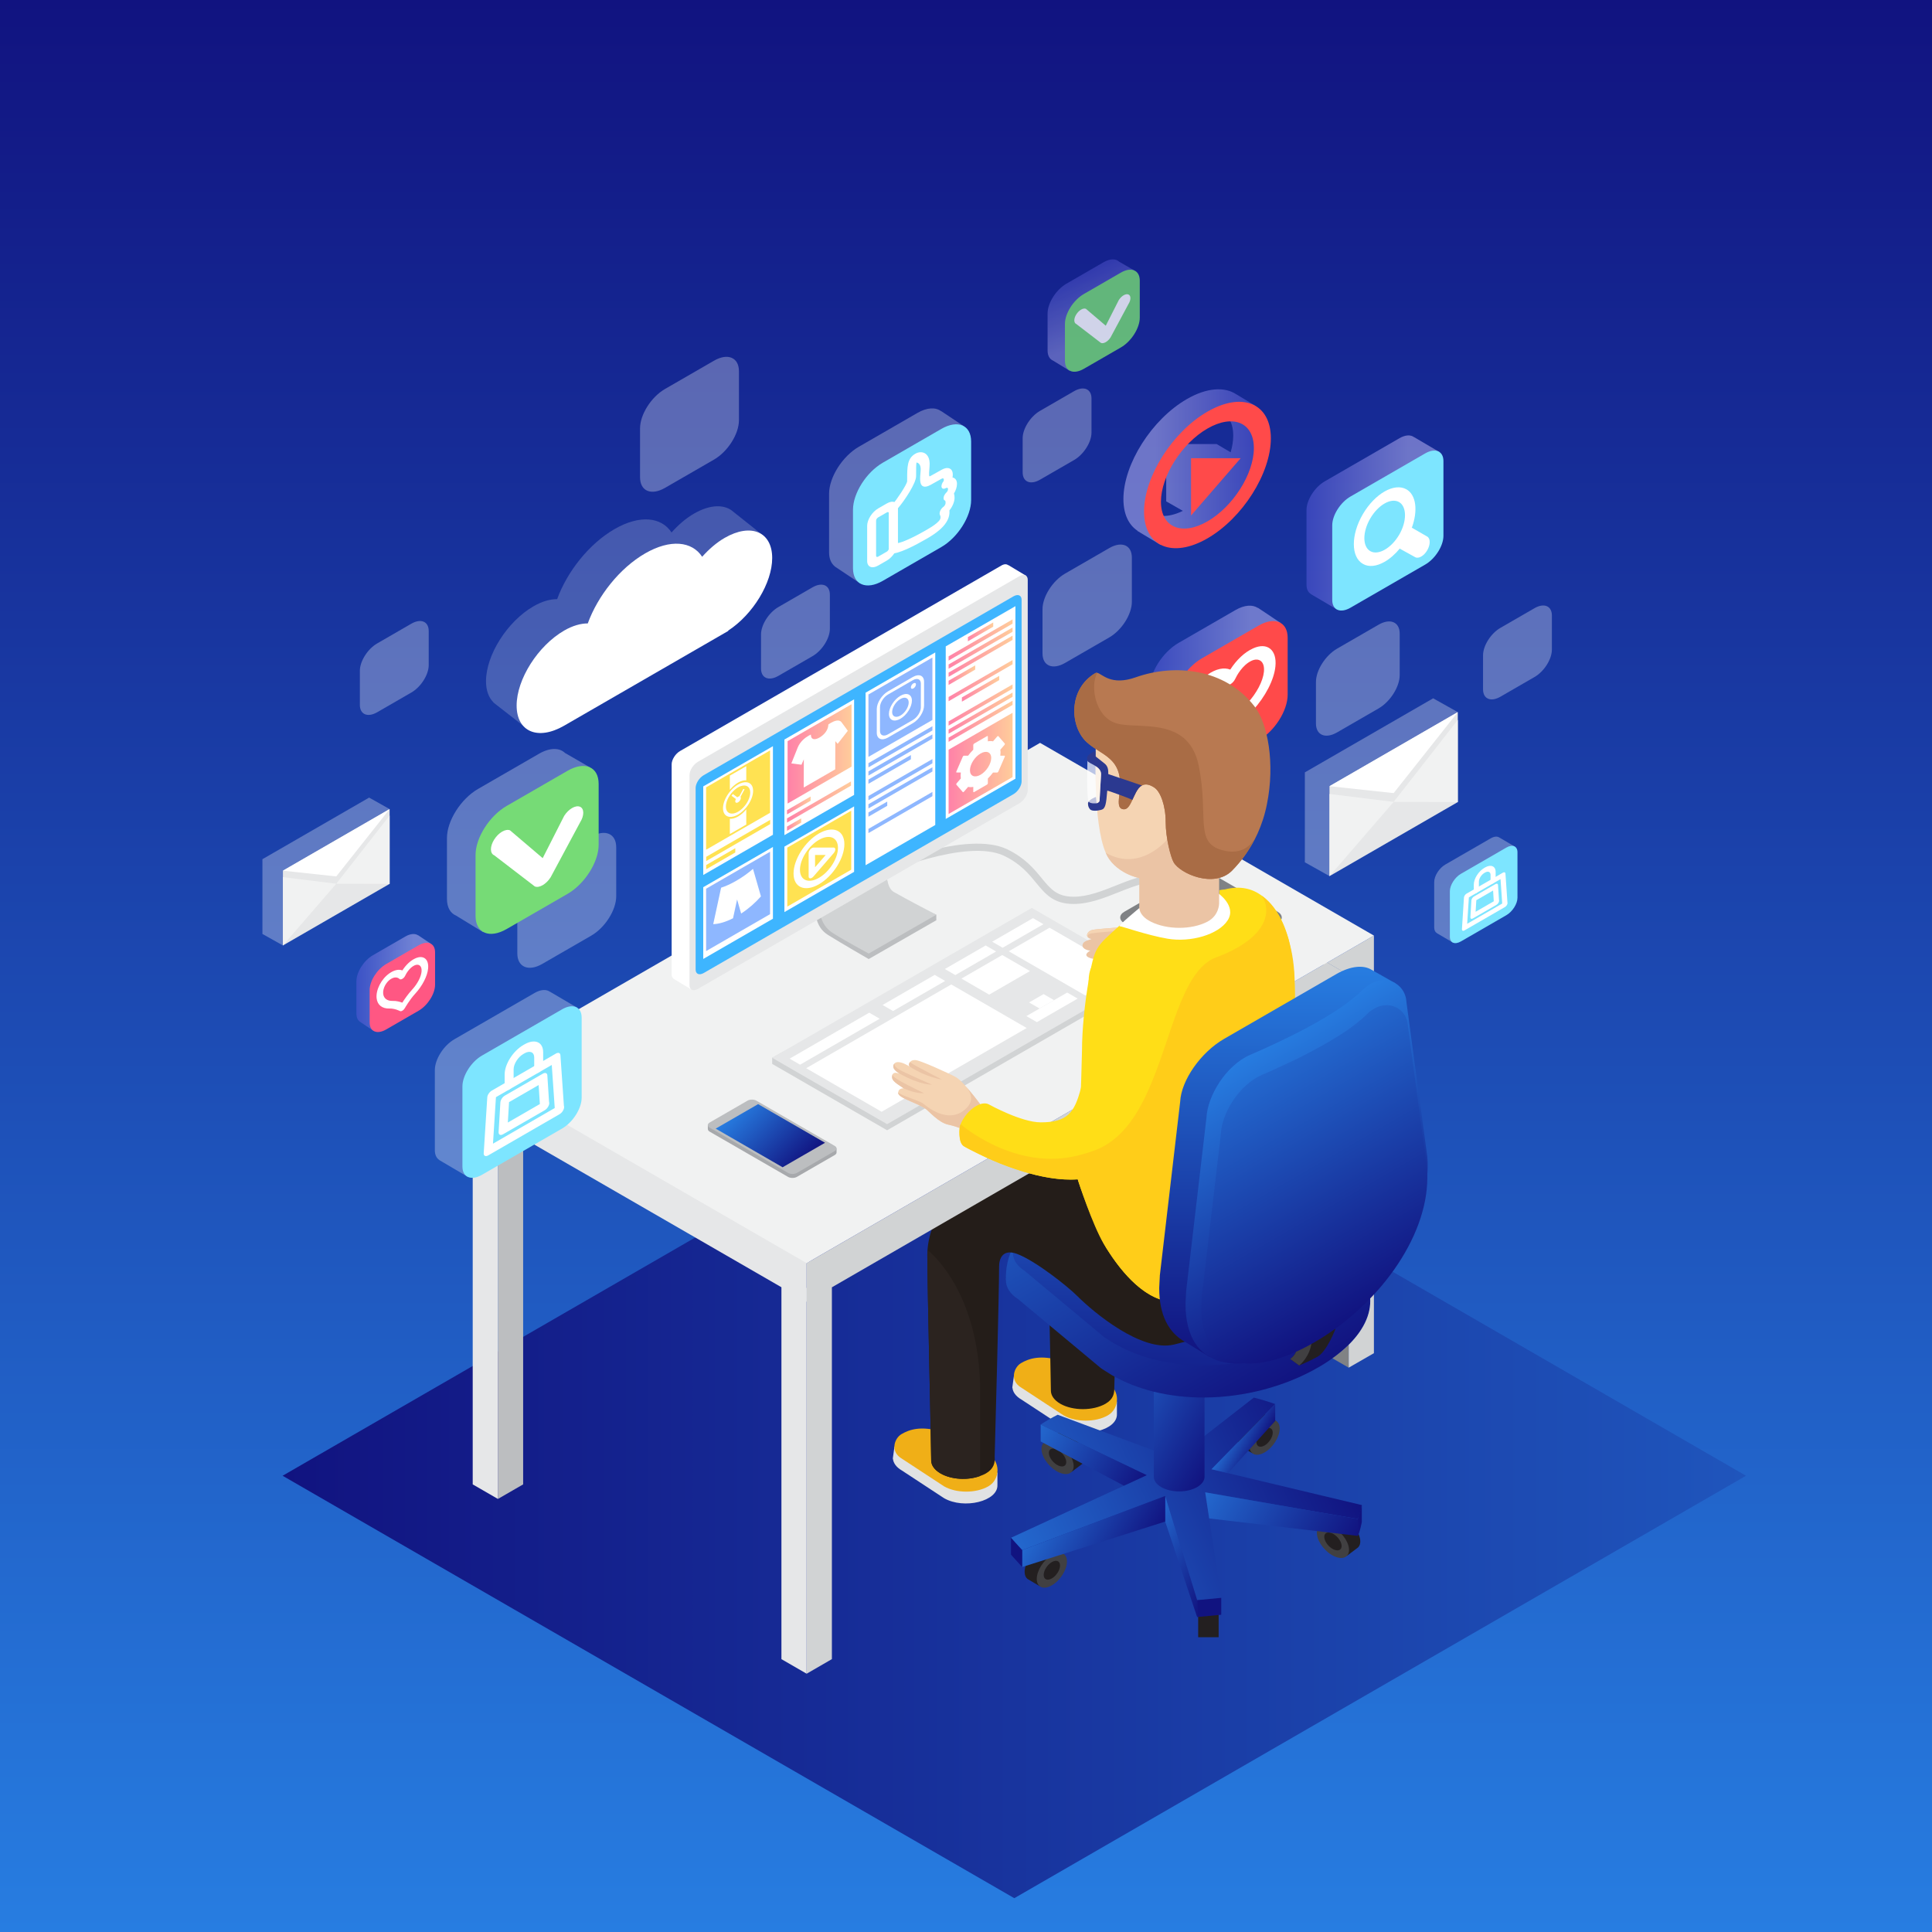 <?xml version="1.0" encoding="utf-8"?>
<!-- Generator: Adobe Illustrator 27.5.0, SVG Export Plug-In . SVG Version: 6.00 Build 0)  -->
<svg version="1.1" id="Слой_1" xmlns="http://www.w3.org/2000/svg" xmlns:xlink="http://www.w3.org/1999/xlink" x="0px" y="0px"
	 viewBox="0 0 200 200" style="enable-background:new 0 0 200 200;" xml:space="preserve">
<rect x="0" y="0" width="200" height="200" fill="#808080" stroke="none"/>
<g>
	<linearGradient id="SVGID_1_" gradientUnits="userSpaceOnUse" x1="100" y1="200" x2="100" y2="-9.094947e-13">
		<stop  offset="0" style="stop-color:#277DE1"/>
		<stop  offset="1" style="stop-color:#111380"/>
	</linearGradient>
	<rect style="fill:url(#SVGID_1_);" width="200" height="200"/>
	
		<linearGradient id="SVGID_00000153667813882245123520000017928039297216099464_" gradientUnits="userSpaceOnUse" x1="29.254" y1="152.768" x2="180.746" y2="152.768">
		<stop  offset="0" style="stop-color:#111380"/>
		<stop  offset="1" style="stop-color:#1F55BC"/>
	</linearGradient>
	<polygon style="fill:url(#SVGID_00000153667813882245123520000017928039297216099464_);" points="180.746,152.769 105,196.5 
		29.254,152.769 105,109.036 	"/>
	<g>
		<g>
			<path style="fill:#E1E2E3;" d="M105.602,142.335c0.048-0.031,0.086-0.066,0.139-0.098c1.266-0.73,3.093-0.517,4.358,0.214
				l4.584,2.646h0.941v1.267h-0.001c0.087,1.707-3.476,2.561-5.524,1.38l-4.358-2.86c-0.59-0.34-0.893-0.78-0.933-1.226h-0.017
				l0.173-1.258L105.602,142.335z"/>
			<path style="fill:#F0AF17;" d="M105.741,143.658l4.358,2.86c1.267,0.73,3.318,0.73,4.584,0l0,0c1.266-0.73,1.266-2.604,0-3.333
				c0,0-3.226-1.83-4.842-2.321c-2.119-0.644-3.335-0.23-4.153,0.25C104.96,141.544,104.476,142.928,105.741,143.658z"/>
		</g>
		<g>
			<path style="fill:#E1E2E3;" d="M93.232,149.683c0.048-0.032,0.086-0.068,0.139-0.098c1.266-0.732,3.093-0.518,4.358,0.213
				l4.584,2.646h0.941v1.267h-0.002c0.09,1.701-3.469,2.565-5.523,1.38l-4.358-2.86c-0.59-0.34-0.893-0.779-0.934-1.225h-0.016
				l0.173-1.259L93.232,149.683z"/>
			<path style="fill:#F0AF17;" d="M93.371,151.006l4.358,2.859c1.266,0.73,3.318,0.73,4.584,0l0,0c1.266-0.73,1.266-2.603,0-3.334
				c0,0-3.226-1.829-4.842-2.32c-2.12-0.643-3.336-0.23-4.153,0.251C92.589,148.89,92.105,150.275,93.371,151.006z"/>
		</g>
		<path style="fill:#241D19;" d="M115.353,143.587c0.019,0.671-0.097,1.253-0.907,1.727c-1.292,0.746-3.395,0.746-4.688,0
			c-0.65-0.378-0.971-0.868-0.971-1.357c0-0.795-0.104-5.482-0.209-10.322h7.039C115.515,138.008,115.394,142.391,115.353,143.587z"
			/>
		<g>
			<g>
				<path style="fill:#231F20;" d="M131.132,147.685l0.95-0.607l-1.311-0.766v0.001c-0.284-0.128-0.68-0.081-1.118,0.172
					c-0.864,0.499-1.564,1.604-1.564,2.468c0,0.336,0.107,0.582,0.288,0.733l-0.003,0.002l0.076,0.045
					c0.035,0.023,0.069,0.048,0.109,0.064l1.093,0.646l0.142-0.925C130.423,149.099,130.94,148.374,131.132,147.685z"/>
				<path style="fill:#414042;" d="M132.474,147.886c0,0.864-0.7,1.969-1.564,2.468c-0.863,0.499-1.564,0.203-1.564-0.662
					c0-0.863,0.701-1.968,1.564-2.467C131.773,146.727,132.474,147.023,132.474,147.886z"/>
				<path style="fill:#231F20;" d="M131.756,148.301c0,0.467-0.379,1.064-0.847,1.334c-0.467,0.27-0.846,0.109-0.846-0.357
					s0.379-1.064,0.846-1.334C131.377,147.673,131.756,147.834,131.756,148.301z"/>
				<rect x="124.034" y="166.402" style="fill:#231F20;" width="2.119" height="3.083"/>
				<path style="fill:#231F20;" d="M109.135,149.807l-1.012-0.495l1.217-0.908l0.001,0.001c0.268-0.157,0.666-0.156,1.13,0.047
					c0.914,0.399,1.733,1.419,1.83,2.277c0.037,0.334-0.043,0.591-0.205,0.762l0.003,0.002l-0.07,0.052
					c-0.032,0.026-0.063,0.057-0.102,0.077l-1.015,0.764l-0.243-0.903C109.997,151.134,109.402,150.473,109.135,149.807z"/>
				<path style="fill:#414042;" d="M107.824,150.157c0.096,0.858,0.915,1.878,1.829,2.278c0.914,0.4,1.577,0.026,1.481-0.832
					c-0.097-0.858-0.916-1.879-1.83-2.277C108.391,148.927,107.727,149.299,107.824,150.157z"/>
				<path style="fill:#231F20;" d="M108.584,150.489c0.052,0.464,0.495,1.016,0.989,1.231c0.494,0.217,0.853,0.015,0.801-0.449
					c-0.052-0.465-0.495-1.016-0.989-1.232C108.891,149.823,108.532,150.025,108.584,150.489z"/>
				
					<linearGradient id="SVGID_00000036245268259774988990000006852679234321757879_" gradientUnits="userSpaceOnUse" x1="118.561" y1="18.301" x2="96.151" y2="5.362" gradientTransform="matrix(1 -0.577 1 0.577 2.624 210.489)">
					<stop  offset="0" style="stop-color:#111380"/>
					<stop  offset="1" style="stop-color:#2368CE"/>
				</linearGradient>
				<path style="fill:url(#SVGID_00000036245268259774988990000006852679234321757879_);" d="M125.413,152.094l15.562,3.711
					c-0.076,0.485-0.222,0.968-0.413,1.44l-15.8-2.76l1.662,10.922c-0.819,0.111-1.654,0.195-2.497,0.239l-3.308-10.785
					l-14.804,5.607c-0.444-0.416-0.827-0.841-1.156-1.278l14.053-6.482l-10.982-5.239c0.269-0.181,0.552-0.354,0.851-0.525
					c0.299-0.173,0.598-0.337,0.911-0.491l12.192,4.54l8.11-6.313c0.758,0.189,1.493,0.411,2.213,0.668L125.413,152.094z"/>
				<path style="fill:#231F20;" d="M109.111,161.443l0.951-0.605l-1.311-0.767v0.001c-0.284-0.127-0.68-0.08-1.118,0.173
					c-0.864,0.499-1.564,1.604-1.564,2.468c0,0.335,0.108,0.582,0.288,0.733c-0.005,0.002,1.271,0.754,1.275,0.757l0.142-0.925
					C108.403,162.857,108.92,162.135,109.111,161.443z"/>
				<path style="fill:#414042;" d="M110.453,161.645c0,0.864-0.7,1.969-1.563,2.468c-0.864,0.498-1.564,0.202-1.564-0.661
					c0-0.864,0.7-1.97,1.564-2.468C109.753,160.485,110.453,160.781,110.453,161.645z"/>
				<path style="fill:#231F20;" d="M109.735,162.061c0,0.467-0.379,1.063-0.846,1.334c-0.468,0.27-0.847,0.109-0.847-0.358
					c0-0.467,0.379-1.063,0.847-1.334C109.356,161.433,109.735,161.593,109.735,162.061z"/>
				<path style="fill:#231F20;" d="M137.643,158.494l-1.012-0.496l1.217-0.908l0.001,0.001c0.268-0.158,0.666-0.155,1.13,0.047
					c0.914,0.399,1.733,1.419,1.83,2.277c0.037,0.334-0.043,0.591-0.205,0.762c-0.2,0.155,0.002,0.003-1.184,0.895l-0.243-0.903
					C138.505,159.82,137.91,159.158,137.643,158.494z"/>
				<path style="fill:#414042;" d="M136.332,158.844c0.096,0.858,0.915,1.879,1.829,2.278c0.914,0.399,1.577,0.026,1.482-0.832
					c-0.097-0.858-0.916-1.879-1.83-2.278C136.898,157.613,136.235,157.985,136.332,158.844z"/>
				<path style="fill:#231F20;" d="M137.092,159.176c0.052,0.464,0.495,1.016,0.989,1.231c0.494,0.216,0.853,0.016,0.801-0.449
					c-0.052-0.464-0.495-1.016-0.989-1.231C137.398,158.511,137.04,158.712,137.092,159.176z"/>
				<polygon style="fill:#111380;" points="126.424,165.407 126.424,167.157 123.927,167.396 123.927,165.646 				"/>
				
					<linearGradient id="SVGID_00000062186665222449083600000012595446397632807569_" gradientUnits="userSpaceOnUse" x1="126.227" y1="163.412" x2="118.319" y2="158.846">
					<stop  offset="0" style="stop-color:#111380"/>
					<stop  offset="1" style="stop-color:#2368CE"/>
				</linearGradient>
				<polygon style="fill:url(#SVGID_00000062186665222449083600000012595446397632807569_);" points="120.619,154.861 
					120.619,157.511 123.927,167.396 123.927,165.646 				"/>
				
					<linearGradient id="SVGID_00000005238197605368815550000001223629349235160455_" gradientUnits="userSpaceOnUse" x1="118.323" y1="161.488" x2="108.501" y2="155.817">
					<stop  offset="0" style="stop-color:#111380"/>
					<stop  offset="1" style="stop-color:#2368CE"/>
				</linearGradient>
				<polygon style="fill:url(#SVGID_00000005238197605368815550000001223629349235160455_);" points="105.815,160.469 
					105.815,162.219 120.619,157.511 120.619,154.861 				"/>
				<polygon style="fill:#111380;" points="104.659,159.19 104.659,160.94 105.815,162.219 105.815,160.469 				"/>
				
					<linearGradient id="SVGID_00000005263246819513740400000013855942314750043290_" gradientUnits="userSpaceOnUse" x1="118.094" y1="153.777" x2="107.589" y2="147.712">
					<stop  offset="0" style="stop-color:#111380"/>
					<stop  offset="1" style="stop-color:#2368CE"/>
				</linearGradient>
				<polygon style="fill:url(#SVGID_00000005263246819513740400000013855942314750043290_);" points="107.729,147.469 
					107.729,149.219 116.347,153.799 118.712,152.708 				"/>
				
					<linearGradient id="SVGID_00000014608768140854075160000015563844988227412379_" gradientUnits="userSpaceOnUse" x1="139.408" y1="160.993" x2="125.606" y2="153.024">
					<stop  offset="0" style="stop-color:#111380"/>
					<stop  offset="1" style="stop-color:#2368CE"/>
				</linearGradient>
				<polygon style="fill:url(#SVGID_00000014608768140854075160000015563844988227412379_);" points="140.561,157.245 
					140.561,158.995 125.173,157.188 124.762,154.485 				"/>
				<path style="fill:#111380;" d="M140.975,155.805v1.749c0,0-0.177,0.986-0.413,1.441v-1.75L140.975,155.805z"/>
				
					<linearGradient id="SVGID_00000057862287891960936890000004626253907847677587_" gradientUnits="userSpaceOnUse" x1="130.479" y1="149.742" x2="127.698" y2="148.136">
					<stop  offset="0" style="stop-color:#111380"/>
					<stop  offset="1" style="stop-color:#2368CE"/>
				</linearGradient>
				<polygon style="fill:url(#SVGID_00000057862287891960936890000004626253907847677587_);" points="132.007,145.348 
					132.007,147.097 127.124,152.501 125.413,152.094 				"/>
			</g>
			
				<linearGradient id="SVGID_00000120541513285304444560000002037314100141906561_" gradientUnits="userSpaceOnUse" x1="128.117" y1="147.188" x2="115.852" y2="140.106">
				<stop  offset="0" style="stop-color:#111380"/>
				<stop  offset="1" style="stop-color:#2368CE"/>
			</linearGradient>
			<path style="fill:url(#SVGID_00000120541513285304444560000002037314100141906561_);" d="M119.441,133.889v18.984l0,0
				c0,0.388,0.257,0.776,0.77,1.072c1.025,0.592,2.688,0.592,3.713,0c0.513-0.296,0.769-0.685,0.769-1.072v-18.984H119.441z"/>
			
				<linearGradient id="SVGID_00000169531647255266571850000013529999959281902513_" gradientUnits="userSpaceOnUse" x1="130.3" y1="145.112" x2="116.879" y2="121.865">
				<stop  offset="0" style="stop-color:#111380"/>
				<stop  offset="1" style="stop-color:#1E53BA"/>
			</linearGradient>
			<path style="fill:url(#SVGID_00000169531647255266571850000013529999959281902513_);" d="M139.617,139.211
				c-0.49,0.479-1.051,0.95-1.681,1.4c-0.45,0.32-0.939,0.64-1.47,0.939c-3.42,1.98-7.641,3.09-11.771,3.12
				c-1.8,0.011-3.569-0.189-5.26-0.601c-1.55-0.389-3.03-0.959-4.38-1.739l-0.14-0.09l-0.79-0.5c-0.051-0.04-0.11-0.08-0.16-0.11
				l-8.6-7.17c-0.851-0.54-1.25-1.25-1.231-1.97c0-0.01-0.01-0.02-0.01-0.03c0-1.109,0.14-2.391,0.979-3.73
				c0.021-0.041,0.04-0.07,0.07-0.11l0.96,1.319l10.39-6c2.19-1.259,5.601-1.419,7.65-0.339l12.43,4.959l0.05,0.03l0.35,0.181
				l0.78,0.41l0.02,0.009c0.7,0.411,1.3,0.831,1.811,1.271c0.27,0.229,0.51,0.471,0.73,0.71c0.11-0.84,0.25-1.46,0.46-1.11
				c0,0.01,0.01,0.01,0.01,0.021c0.5,0.94,0.78,2.33,1,3.91h-0.02C142.066,135.741,141.297,137.551,139.617,139.211z"/>
			
				<linearGradient id="SVGID_00000178913426139475549890000004874513529650638473_" gradientUnits="userSpaceOnUse" x1="123.002" y1="141.352" x2="123.002" y2="120.401">
				<stop  offset="0" style="stop-color:#14238F"/>
				<stop  offset="1" style="stop-color:#215EC5"/>
			</linearGradient>
			<path style="fill:url(#SVGID_00000178913426139475549890000004874513529650638473_);" d="M139.617,135.411
				c-0.66,0.8-1.541,1.56-2.61,2.279c-0.33,0.221-0.69,0.45-1.061,0.661c-3.279,1.89-7.3,2.969-11.25,3
				c-1.79,0.01-3.569-0.19-5.26-0.631c-1.439-0.359-2.809-0.91-4.069-1.63l-0.141-0.08l-0.76-0.479c-0.05-0.03-0.1-0.07-0.16-0.11
				l-8.27-6.89c-1.16-0.74-1.45-1.811-0.931-2.8c0.021-0.041,0.04-0.07,0.07-0.11c0.29-0.49,0.77-0.95,1.45-1.34l10.149-5.86
				c2.101-1.21,5.391-1.369,7.36-0.34l11.95,4.771l0.04,0.029l0.88,0.46l0.21,0.11l0.02,0.01c0.99,0.57,1.78,1.18,2.381,1.82
				c0.55,0.57,0.939,1.17,1.189,1.779c0,0.01,0.01,0.01,0.01,0.021C141.526,131.831,141.066,133.682,139.617,135.411z"/>
			<path style="fill:#231F20;" d="M138.267,137.521c0,0-0.899,2.399-1.899,2.939c-0.94,0.51-1.761,0.85-1.86,0.88
				c-0.01,0.011-0.01,0.011-0.01,0.011l-0.931-0.67c0,0,0.62-0.431,0.62-0.931l1.2-0.649L138.267,137.521z"/>
			<path style="fill:#414042;" d="M134.507,141.341c-0.01,0.011-0.01,0.011-0.01,0.011l-0.931-0.67c0,0,0.62-0.431,0.62-0.931
				l1.593-0.865C135.636,140.396,134.617,141.251,134.507,141.341z"/>
		</g>
		<path style="fill:#241D19;" d="M132.477,134.761c-1.34,1.33-7.6,3.63-10.96,4.43c-3.35,0.801-8.3-3.329-10.01-5.039
			c-0.96-0.961-4.28-3.62-6.23-4.351c-1.52-0.56-1.85,0.561-1.85,1.29c0,2.729-0.39,17.37-0.46,19.72
			c0.06,0.601-0.1,1.26-0.91,1.721c-0.18,0.1-0.38,0.189-0.59,0.26c-1.28,0.48-2.98,0.38-4.1-0.26
			c-0.641-0.37-0.971-0.86-0.971-1.35c0-1.551-0.399-17.91-0.399-21.311c0-0.16,0.01-0.311,0.02-0.47
			c0.22-3.29,2.69-6.961,6.54-7.591c3.96-0.64,6.51-1.52,9.03-0.5c0.02,0.01,0.41,1.08,0.75,2.311l20.18,7.14
			C132.517,130.761,133.807,133.432,132.477,134.761z"/>
		<g>
			<path style="fill:#808285;" d="M139.617,139.211v2.37l-1.681-0.97C138.566,140.161,139.127,139.69,139.617,139.211z"/>
			<path style="fill:#BCBEC0;" d="M139.617,100.941v34.27c-0.49,0.479-1.051,0.95-1.681,1.4l-0.93-0.53v-36.65l0.38,0.22
				L139.617,100.941z"/>
			<polygon style="fill:#BCBEC0;" points="51.545,114.885 51.545,155.17 54.156,153.663 54.156,113.377 			"/>
			<path style="fill:#D1D3D4;" d="M142.227,96.851v43.23l-2.609,1.5v-2.37c1.68-1.66,2.449-3.47,2.18-5.22h0.02
				c-0.22-1.58-0.5-2.97-1-3.91c0-0.011-0.01-0.011-0.01-0.021c-0.25-0.609-0.64-1.209-1.189-1.779v-27.34l-2.23-1.29
				L142.227,96.851z"/>
			<polygon style="fill:#D1D3D4;" points="139.617,102.361 137.007,103.871 86.117,133.261 86.117,171.751 83.507,173.261 
				83.507,130.761 137.007,99.861 137.387,99.651 139.617,100.941 			"/>
			<polygon style="fill:#E6E7E8;" points="48.935,113.377 48.935,153.663 51.545,155.17 51.545,114.885 			"/>
			<polygon style="fill:#E6E7E8;" points="83.504,130.76 83.504,134.762 48.937,114.807 48.937,110.804 107.662,80.896 
				135.24,96.589 			"/>
			<polygon style="fill:#F1F2F2;" points="142.227,96.851 137.387,99.651 137.007,99.861 83.507,130.761 54.156,113.811 
				53.776,113.602 48.936,110.802 107.667,76.901 			"/>
			<polygon style="fill:#E6E7E8;" points="80.893,131.83 80.893,171.754 83.503,173.262 83.503,133.337 			"/>
		</g>
		<g>
			<path style="fill:#D1D3D4;" d="M111.144,93.578c-2.089,0-2.925-1.02-3.893-2.2c-0.753-0.918-1.606-1.959-3.283-2.772
				c-3.891-1.889-12.667,1.91-12.755,1.949c-0.188,0.08-0.41-0.003-0.494-0.193c-0.083-0.19,0.004-0.411,0.193-0.494
				c0.373-0.163,9.182-3.973,13.384-1.936c1.825,0.885,2.773,2.043,3.535,2.972c0.917,1.118,1.579,1.926,3.313,1.926
				c1.466,0,2.956-0.595,4.396-1.17c1.903-0.76,3.701-1.478,5.243-0.725c0.187,0.09,0.264,0.315,0.173,0.501
				c-0.091,0.187-0.317,0.263-0.501,0.173c-1.247-0.604-2.892,0.052-4.637,0.747C114.311,92.956,112.753,93.578,111.144,93.578z"/>
		</g>
		<path style="fill:#FFFFFF;" d="M106.211,59.596l-1.83-1.101l-0.006,0.021c-0.157-0.135-0.406-0.149-0.703,0.022L70.4,77.747
			c-0.481,0.278-0.871,0.893-0.871,1.374v21.767c0,0.203,0.08,0.335,0.196,0.416l-0.012,0.011l1.846,1.111l0.104-1.899l32.008-18.48
			c0.481-0.278,0.871-0.893,0.871-1.374V61.019L106.211,59.596z"/>
		<g>
			<path style="fill:#BCBEC0;" d="M89.928,99.281c0,0-2.805-1.616-4.211-2.495c-1.406-0.879-1.392-2.406-1.392-4.544l7.593-3.975
				c0,0-0.606,3.718,0.684,4.462c1.076,0.622,4.324,1.964,4.324,1.964v0.572L89.928,99.281z"/>
			<path style="fill:#D1D3D4;" d="M89.928,98.709c0,0-2.282-1.222-3.688-2.102c-1.406-0.879-1.538-2.405-1.539-4.543l7.218-4.368
				c0,0-0.679,3.897,0.61,4.642c1.289,0.744,4.397,2.355,4.397,2.355L89.928,98.709z"/>
		</g>
		<path style="fill:#E6E7E8;" d="M106.392,81.786c0,0.481-0.39,1.096-0.871,1.374l-33.272,19.209
			c-0.48,0.278-0.871,0.113-0.871-0.367V80.234c0-0.481,0.391-1.096,0.871-1.374l33.272-19.21c0.482-0.278,0.871-0.113,0.871,0.369
			V81.786z"/>
		<g style="opacity:0.3;">
			<path style="fill:#FFFFFF;" d="M63.791,92.782c0,1.427-1.157,3.252-2.584,4.076l-5.07,2.927
				c-1.427,0.824-2.584,0.335-2.584-1.092v-5.07c0-1.427,1.157-3.252,2.584-4.076l5.07-2.927c1.427-0.824,2.584-0.335,2.584,1.092
				V92.782z"/>
		</g>
		<path style="fill:#3EB5FF;" d="M105.757,80.887c0,0.463-0.376,1.057-0.84,1.324l-32.065,18.513
			c-0.464,0.268-0.84,0.109-0.84-0.355v-18.8c0-0.464,0.376-1.057,0.84-1.324l32.065-18.513c0.464-0.267,0.84-0.109,0.84,0.355
			V80.887z"/>
		<g>
			<polygon style="fill:#D1D3D4;" points="118.712,101.487 91.834,117.006 79.936,110.136 79.936,109.504 106.814,94.618 
				118.712,100.855 			"/>
			<polygon style="fill:#E6E7E8;" points="118.712,100.855 91.834,116.373 79.936,109.504 106.814,93.986 			"/>
			<polygon style="fill:#FFFFFF;" points="91.066,105.459 82.825,110.216 81.742,109.591 89.982,104.833 			"/>
			<polygon style="fill:#FFFFFF;" points="106.283,106.42 91.267,115.09 83.457,110.581 98.474,101.911 			"/>
			<polygon style="fill:#FFFFFF;" points="97.842,101.547 92.447,104.661 91.363,104.035 96.759,100.921 			"/>
			<polygon style="fill:#FFFFFF;" points="108.018,95.672 103.794,98.11 102.71,97.485 106.934,95.046 			"/>
			<polygon style="fill:#FFFFFF;" points="116.578,100.615 112.355,103.053 104.426,98.475 108.649,96.037 			"/>
			<polygon style="fill:#FFFFFF;" points="103.118,98.5 98.894,100.938 97.811,100.313 102.035,97.874 			"/>
			<polygon style="fill:#FFFFFF;" points="111.56,103.373 107.336,105.812 106.253,105.187 110.477,102.748 			"/>
			<polygon style="fill:#FFFFFF;" points="109.114,103.534 107.614,104.399 106.531,103.774 108.031,102.909 			"/>
			<polygon style="fill:#FFFFFF;" points="106.624,100.524 102.4,102.962 99.527,101.303 103.75,98.865 			"/>
		</g>
		<g>
			
				<linearGradient id="SVGID_00000149382676465433494330000013555475353390999704_" gradientUnits="userSpaceOnUse" x1="116.296" y1="48.362" x2="130.278" y2="48.362">
				<stop  offset="0.236" style="stop-color:#C4BEFA"/>
				<stop  offset="1" style="stop-color:#5A5CDB"/>
			</linearGradient>
			<path style="opacity:0.5;fill:url(#SVGID_00000149382676465433494330000013555475353390999704_);" d="M129.421,44.032
				c-0.006-0.791-0.158-1.46-0.424-2.01l1.03,0.026l-2.039-1.229l-0.002,0.005c-1.202-0.809-3.05-0.708-5.127,0.492
				c-3.626,2.094-6.563,6.727-6.563,10.344c0,1.567,0.55,2.687,1.466,3.287l-0.029,0.007l2.435,1.468l-0.242-0.991
				c0.536-0.041,1.113-0.175,1.721-0.412l0.98,0.506l3.564-1.468l3.134-3.285l0.955-6.558L129.421,44.032z M124.034,44.337
				l1.804-1.953c1.111,0.237,1.827,1.183,1.827,2.712c0,0.552-0.098,1.135-0.268,1.727l-1.45-0.856h-3.407L124.034,44.337z
				 M118.625,52.6l0.953-0.068l0.369-2.357l0.191-1.224l0.068-0.438l0.52-0.567v3.953l1.725,0.985
				C120.799,53.697,119.379,53.552,118.625,52.6z"/>
			<path style="fill:#FF4A4A;" d="M118.431,52.958c0,3.626,2.938,4.868,6.564,2.774c3.626-2.094,6.563-6.727,6.563-10.354
				c0-3.617-2.938-4.859-6.563-2.765C121.368,44.707,118.431,49.34,118.431,52.958z M120.181,51.942
				c0-2.647,2.157-6.047,4.814-7.579c2.656-1.532,4.805-0.626,4.805,2.031c0,2.656-2.148,6.047-4.805,7.579
				C122.338,55.505,120.181,54.598,120.181,51.942z"/>
			<polygon style="fill:#FF4A4A;" points="123.296,47.435 128.432,47.435 123.296,53.365 			"/>
		</g>
		<g>
			<path style="opacity:0.3;fill:#FFFFFF;" d="M47.037,107.585l8.296-4.79c0.663-0.383,1.245-0.396,1.614-0.117l0.002-0.007
				l2.812,1.652l-2.404,1.688v5.935c0,1.118-0.905,2.547-2.023,3.192l-6.96,4.019l0.079,2.685l-2.963-1.742l0.01-0.007
				c-0.299-0.181-0.485-0.523-0.485-1.02v-8.296C45.014,109.659,45.92,108.229,47.037,107.585z"/>
			<path style="fill:#7DE5FF;" d="M47.87,120.758c0,1.118,0.906,1.501,2.023,0.857l8.296-4.791c1.118-0.644,2.023-2.074,2.023-3.191
				v-8.296c0-1.117-0.905-1.5-2.023-0.854l-8.296,4.789c-1.117,0.646-2.023,2.074-2.023,3.191V120.758z"/>
			<g>
				<g>
					<path style="fill:#FFFFFF;" d="M57.934,115.336c-0.004,0.003-0.009,0.005-0.013,0.008l-7.383,4.263
						c-0.129,0.074-0.251,0.092-0.339,0.049c-0.088-0.044-0.133-0.144-0.125-0.276l0.368-5.778c0.017-0.253,0.219-0.56,0.464-0.701
						l6.646-3.838c0.244-0.141,0.447-0.067,0.463,0.167l0.361,5.252c0.014,0.035,0.02,0.076,0.02,0.124
						C58.397,114.86,58.189,115.188,57.934,115.336z M51.033,118.393l6.393-3.69l-0.308-4.461l-5.778,3.336L51.033,118.393z"/>
				</g>
				<g>
					<path style="fill:#FFFFFF;" d="M55.766,111.022c-0.256,0.147-0.464,0.06-0.464-0.196v-1.357c0-0.557-0.452-0.748-1.009-0.427
						l-0.115,0.066c-0.556,0.321-1.008,1.035-1.008,1.591v1.357c0,0.257-0.208,0.584-0.464,0.732
						c-0.257,0.147-0.465,0.06-0.465-0.196v-1.357c0-1.067,0.869-2.438,1.937-3.055l0.115-0.066c1.067-0.616,1.936-0.25,1.936,0.818
						v1.357C56.229,110.547,56.021,110.874,55.766,111.022z"/>
				</g>
				<g>
					<path style="fill:#FFFFFF;" d="M56.394,114.927c-0.004,0.002-0.009,0.005-0.013,0.008l-4.303,2.483
						c-0.128,0.074-0.251,0.092-0.338,0.05c-0.088-0.044-0.133-0.143-0.125-0.274l0.184-3.075c0.016-0.254,0.218-0.562,0.463-0.703
						l3.935-2.271c0.245-0.142,0.448-0.067,0.464,0.168l0.177,2.761c0.014,0.034,0.021,0.075,0.021,0.122
						C56.857,114.451,56.649,114.778,56.394,114.927z M52.571,116.205l3.315-1.914l-0.126-1.968l-3.063,1.769L52.571,116.205z"/>
				</g>
			</g>
		</g>
		<g>
			<path style="opacity:0.3;fill:#FFFFFF;" d="M149.616,89.499l4.705-2.716c0.375-0.217,0.706-0.225,0.915-0.066l0.001-0.004
				l1.595,0.937l-1.363,0.957v3.366c0,0.634-0.514,1.444-1.148,1.811l-3.947,2.279l0.045,1.523l-1.681-0.988l0.006-0.004
				c-0.169-0.102-0.275-0.296-0.275-0.579v-4.705C148.469,90.675,148.982,89.865,149.616,89.499z"/>
			<path style="fill:#7DE5FF;" d="M150.089,96.97c0,0.634,0.514,0.851,1.147,0.485l4.704-2.716c0.634-0.366,1.148-1.176,1.148-1.81
				v-4.705c0-0.634-0.514-0.851-1.148-0.485l-4.704,2.716c-0.634,0.366-1.147,1.177-1.147,1.81V96.97z"/>
			<g>
				<g>
					<path style="fill:#FFFFFF;" d="M155.796,93.895c-0.003,0.002-0.005,0.003-0.007,0.004l-4.188,2.418
						c-0.073,0.042-0.143,0.052-0.192,0.027c-0.05-0.024-0.075-0.081-0.07-0.156l0.209-3.277c0.009-0.144,0.124-0.318,0.263-0.398
						l3.77-2.176c0.139-0.08,0.253-0.039,0.263,0.094l0.204,2.978c0.008,0.021,0.012,0.044,0.012,0.071
						C156.059,93.626,155.94,93.812,155.796,93.895z M151.883,95.628l3.625-2.093l-0.175-2.53l-3.276,1.892L151.883,95.628z"/>
				</g>
				<g>
					<path style="fill:#FFFFFF;" d="M154.566,91.449c-0.146,0.084-0.264,0.034-0.264-0.111v-0.77c0-0.315-0.256-0.424-0.571-0.242
						l-0.065,0.038c-0.315,0.182-0.572,0.587-0.572,0.902v0.77c0,0.146-0.117,0.331-0.263,0.415
						c-0.146,0.084-0.264,0.034-0.264-0.111v-0.77c0-0.605,0.493-1.383,1.099-1.732l0.065-0.038c0.605-0.35,1.098-0.141,1.098,0.464
						v0.77C154.829,91.179,154.712,91.365,154.566,91.449z"/>
				</g>
				<g>
					<path style="fill:#FFFFFF;" d="M154.922,93.663c-0.002,0.001-0.005,0.002-0.007,0.004l-2.44,1.409
						c-0.072,0.042-0.142,0.052-0.191,0.028s-0.075-0.081-0.07-0.156l0.104-1.743c0.009-0.144,0.124-0.318,0.263-0.399l2.231-1.288
						c0.139-0.08,0.254-0.039,0.263,0.095l0.101,1.565c0.008,0.02,0.012,0.044,0.012,0.07
						C155.185,93.393,155.067,93.579,154.922,93.663z M152.755,94.388l1.88-1.086l-0.071-1.116l-1.736,1.003L152.755,94.388z"/>
				</g>
			</g>
		</g>
		<g>
			<path style="opacity:0.2;fill:#FFFFFF;" d="M51.089,72.713c-0.486-0.482-0.778-1.215-0.778-2.188
				c0-2.719,2.204-6.196,4.924-7.766c0.893-0.516,1.719-0.737,2.441-0.738c1.037-2.849,3.298-5.724,5.938-7.248
				c2.614-1.509,4.852-1.259,5.903,0.349c0.696-0.778,1.479-1.464,2.326-1.953c1.71-0.987,3.214-0.982,4.096-0.169L75.941,53
				l3.197,2.541l-4.169,3.262c-0.822,1.367-1.97,2.619-3.257,3.46V62.3l-4.629,2.672L54.132,75.106l-2.897-2.261
				c-0.038-0.031-0.079-0.059-0.115-0.094L51.08,72.72L51.089,72.713z"/>
			<path style="fill:#FFFFFF;" d="M58.405,65.274c0.894-0.516,1.72-0.737,2.442-0.738c1.037-2.849,3.298-5.724,5.938-7.248
				c2.614-1.509,4.853-1.259,5.903,0.349c0.695-0.778,1.48-1.464,2.326-1.953c2.719-1.57,4.923-0.638,4.923,2.081
				c0,2.591-2.009,5.852-4.551,7.513v0.038L58.405,75.12c-2.719,1.57-4.923,0.638-4.923-2.081
				C53.482,70.32,55.686,66.844,58.405,65.274z"/>
		</g>
		<g>
			<g style="opacity:0.3;">
				<polygon style="fill:#FFFFFF;" points="150.911,73.718 137.631,90.695 135.078,89.266 135.078,79.956 148.359,72.289 				"/>
			</g>
			<g>
				<polygon style="fill:#E6E7E8;" points="150.911,83.028 137.631,90.695 137.631,81.386 150.911,73.718 				"/>
				<polygon style="fill:#F1F2F2;" points="137.631,82.192 144.27,83.013 137.631,90.695 				"/>
				<polygon style="fill:#F1F2F2;" points="150.911,74.525 144.27,83.013 150.911,83.028 				"/>
				<polygon style="fill:#FFFFFF;" points="137.631,81.386 144.27,82.102 150.911,73.718 				"/>
			</g>
		</g>
		<g>
			<g style="opacity:0.3;">
				<polygon style="fill:#FFFFFF;" points="40.333,83.756 29.289,97.873 27.167,96.684 27.167,88.943 38.211,82.567 				"/>
			</g>
			<g>
				<polygon style="fill:#E6E7E8;" points="40.333,91.497 29.289,97.873 29.289,90.132 40.333,83.756 				"/>
				<polygon style="fill:#F1F2F2;" points="29.289,90.802 34.81,91.484 29.289,97.873 				"/>
				<polygon style="fill:#F1F2F2;" points="40.333,84.426 34.81,91.484 40.333,91.497 				"/>
				<polygon style="fill:#FFFFFF;" points="29.289,90.132 34.81,90.727 40.333,83.756 				"/>
			</g>
		</g>
		<g>
			
				<linearGradient id="SVGID_00000016061062065894816750000012663515336957447091_" gradientUnits="userSpaceOnUse" x1="463.664" y1="54.099" x2="477.417" y2="54.099" gradientTransform="matrix(-1 0 0 1 612.666 0)">
				<stop  offset="0.236" style="stop-color:#C4BEFA"/>
				<stop  offset="1" style="stop-color:#5A5CDB"/>
			</linearGradient>
			<path style="opacity:0.5;fill:url(#SVGID_00000016061062065894816750000012663515336957447091_);" d="M137.137,49.829
				l7.736-4.467c0.617-0.356,1.161-0.369,1.505-0.109l0.002-0.006l2.622,1.541l-2.242,1.574v5.535c0,1.042-0.845,2.375-1.887,2.976
				l-6.491,3.747l0.074,2.504l-2.764-1.625l0.01-0.007c-0.278-0.168-0.453-0.487-0.453-0.952v-7.736
				C135.249,51.763,136.095,50.431,137.137,49.829z"/>
			<path style="fill:#7DE5FF;" d="M137.913,62.114c0,1.042,0.845,1.399,1.887,0.797l7.736-4.466
				c1.042-0.602,1.888-1.935,1.888-2.977v-7.736c0-1.042-0.846-1.399-1.888-0.797l-7.736,4.466
				c-1.042,0.602-1.887,1.934-1.887,2.976V62.114z"/>
			<path style="fill:#FFFFFF;" d="M141.092,58.375c0.615,0.359,1.425,0.251,2.239-0.215c0.548-0.313,1.098-0.788,1.591-1.392
				l0.001,0.039l1.577,0.872c0.172,0.097,0.398,0.064,0.624-0.065c0.228-0.129,0.453-0.356,0.624-0.649
				c0.341-0.585,0.339-1.228-0.004-1.421l-1.561-0.901h-0.035c0.645-1.754,0.47-3.409-0.559-3.99
				c-0.626-0.353-1.443-0.242-2.26,0.226c-0.816,0.467-1.631,1.29-2.253,2.357C139.833,55.37,139.84,57.667,141.092,58.375z
				 M141.849,53.671c0.409-0.702,0.946-1.244,1.485-1.552c0.538-0.308,1.077-0.382,1.489-0.15c0.823,0.465,0.827,2.002,0.026,3.377
				c-0.409,0.702-0.951,1.246-1.494,1.557c-0.542,0.31-1.086,0.387-1.497,0.155C141.035,56.593,141.031,55.075,141.849,53.671z"/>
		</g>
		<g>
			<path style="opacity:0.3;fill:#FFFFFF;" d="M99.795,44.131l-2.368-1.576l-0.005,0.01c-0.563-0.419-1.448-0.397-2.454,0.184
				l-6.057,3.497c-1.704,0.984-3.086,3.164-3.086,4.869v6.056c0,0.681,0.227,1.173,0.6,1.468l-0.006,0.005l2.663,1.775v-2.042
				l5.886-3.398c1.705-0.984,3.087-3.164,3.087-4.869v-5.247L99.795,44.131z"/>
			<g>
				<path style="fill:#7DE5FF;" d="M100.532,51.762c0,1.705-1.383,3.885-3.087,4.869l-6.057,3.497
					c-1.705,0.984-3.087,0.4-3.087-1.304v-6.056c0-1.705,1.382-3.885,3.087-4.869l6.057-3.497c1.704-0.984,3.087-0.4,3.087,1.305
					V51.762z"/>
			</g>
			<g>
				<g>
					<path style="fill:#FFFFFF;" d="M91.809,58.027l-0.905,0.522c-0.626,0.361-1.136,0.146-1.136-0.48v-3.641
						c0-0.626,0.51-1.43,1.136-1.792l0.905-0.522c0.626-0.362,1.136-0.146,1.136,0.48v3.64
						C92.944,56.861,92.435,57.665,91.809,58.027z M90.903,53.563c-0.115,0.067-0.21,0.215-0.21,0.331v3.641
						c0,0.116,0.095,0.156,0.21,0.089l0.905-0.522c0.115-0.067,0.21-0.216,0.21-0.332v-3.64c0-0.116-0.095-0.156-0.21-0.089
						L90.903,53.563z"/>
				</g>
				<g>
					<path style="fill:#FFFFFF;" d="M95.874,55.802c-1.071,0.619-2.974,1.633-3.681,1.479c-0.111-0.024-0.176-0.121-0.176-0.262
						v-4.14c0-0.228,0.165-0.513,0.382-0.676c0.367-0.374,1.476-2.028,1.51-2.379V49.63c0.001-1.308,0.001-2.172,0.847-2.66
						c0.318-0.184,0.676-0.207,0.954-0.062c0.228,0.119,0.6,0.457,0.517,1.376c-0.032,0.361-0.087,0.964-0.006,1.028
						c0.001,0,0.029,0.008,0.191-0.086c0.184-0.106,0.689-0.386,0.942-0.527l0.139-0.077c0.14-0.081,0.282-0.135,0.419-0.16
						c0.021-0.006,0.042-0.009,0.063-0.011c0.405-0.037,0.657,0.217,0.657,0.663c0,0.062,0,0.172-0.027,0.318
						c0.28,0.048,0.462,0.279,0.462,0.656c0,0.313-0.115,0.669-0.313,1c0.041,0.117,0.062,0.265,0.062,0.441
						c0,0.412-0.214,0.912-0.535,1.314c0.011,0.088,0.013,0.19,0.004,0.312C98.184,54.468,96.565,55.403,95.874,55.802z
						 M92.943,56.219c0.435-0.069,1.442-0.484,2.931-1.343c0.435-0.251,1.455-0.84,1.486-1.26c0.012-0.147-0.011-0.221-0.057-0.306
						c-0.056-0.103-0.045-0.26,0.028-0.428c0.074-0.167,0.201-0.324,0.346-0.424c0.107-0.074,0.212-0.27,0.212-0.394
						c0-0.162-0.031-0.227-0.044-0.239c-0.131-0.026-0.187-0.148-0.163-0.326c0.023-0.178,0.144-0.377,0.299-0.527
						c0.048-0.046,0.159-0.173,0.159-0.348c0-0.124-0.098-0.167-0.217-0.099c-0.206,0.119-0.387,0.087-0.444-0.076
						c-0.058-0.164,0.022-0.421,0.194-0.632c0.017-0.022,0.032-0.059,0.032-0.167c0-0.083-0.043-0.131-0.117-0.131
						c-0.005,0.001-0.011,0.002-0.016,0.002c-0.029,0.005-0.057,0.015-0.084,0.031l-0.156,0.086
						c-0.246,0.137-0.741,0.412-0.921,0.515c-0.389,0.225-0.676,0.283-0.877,0.178c-0.358-0.187-0.301-0.811-0.23-1.601
						c0.058-0.634-0.235-0.833-0.433-0.849c-0.036,0.267-0.036,0.747-0.036,1.215l-0.001,0.199
						c-0.001,0.717-1.158,2.483-1.892,3.333V56.219z"/>
				</g>
			</g>
		</g>
		<path style="fill:#EBC4A5;" d="M124.583,99.808l-1.45,3.62c0,0-3.11-2.01-4.13-2.58c-0.851-0.48-1.601-1.2-2.05-1.07
			c-0.73,0.22-2.38,0.56-3.061,0.22c-0.68-0.34,0.36-0.73,0.36-0.73c-0.51,0-0.94,0.04-1.271-0.05c-1.13-0.32-0.09-0.82-0.09-0.82
			c-0.38,0-0.99-0.23-0.79-0.7c0.11-0.28,0.561-0.37,0.891-0.49c-0.16-0.03-0.271-0.08-0.351-0.15c-0.27-0.24-0.029-0.66,0.391-0.78
			c0.54-0.14,3.09-0.26,4.06-0.39c0.23-0.03,0.46-0.01,0.68,0.04c0.011,0,0.011,0,0.011,0c0.01,0,0.029,0.01,0.04,0.01
			c0.06,0.01,0.14,0.04,0.25,0.08c0.27,0.09,0.51,0.21,0.689,0.31c0.32,0.16,0.64,0.35,0.94,0.55c0.05,0.03,0.09,0.06,0.13,0.09
			c1.16,0.78,2.06,1.66,2.06,1.66l2.15,0.94L124.583,99.808z"/>
		<path style="fill:#F5D4B3;" d="M121.893,98.628c0,0-0.97-0.95-2.189-1.75c-0.301-0.2-0.62-0.39-0.94-0.55
			c-0.18-0.1-0.42-0.22-0.689-0.31c-0.11-0.04-0.19-0.07-0.25-0.08c-0.011,0-0.03-0.01-0.04-0.01c0,0,0,0-0.011,0
			c-0.22-0.05-0.449-0.07-0.68-0.04c-0.97,0.13-3.52,0.25-4.06,0.39c-0.42,0.12-0.66,0.54-0.391,0.78
			c-0.029-0.07-0.13-0.28,0.17-0.39c0.34-0.14,4.273-0.427,4.553-0.297c0.782,0.295,1.447,1.127,1.112,1.462
			c-0.385,0.385-3.07-1.294-3.438-0.045c-0.177,0.601,2.277,1.394,2.781,1.659c0.713,0.375,0.957,0.897,3.176,0.897
			c0,0,1.808,0.734,2.317,0.734c0.351,0,0.39-0.58,0.73-1.51L121.893,98.628z"/>
		<g>
			
				<linearGradient id="SVGID_00000110454809800370780870000003065068788590675840_" gradientUnits="userSpaceOnUse" x1="480.084" y1="71.499" x2="493.657" y2="71.499" gradientTransform="matrix(-1 0 0 1 612.666 0)">
				<stop  offset="0.236" style="stop-color:#C4BEFA"/>
				<stop  offset="1" style="stop-color:#5A5CDB"/>
			</linearGradient>
			<path style="opacity:0.5;fill:url(#SVGID_00000110454809800370780870000003065068788590675840_);" d="M132.582,64.496
				l-2.364-1.579l-0.008,0.016c-0.55-0.359-1.378-0.321-2.317,0.221l-5.885,3.397c-1.656,0.956-2.999,3.074-2.999,4.73v5.884
				c0,0.782,0.307,1.311,0.797,1.562l-0.011,0.006l2.34,1.568l0.433-2.192l5.325-3.074c1.656-0.956,2.999-3.074,2.999-4.73v-5.438
				L132.582,64.496z"/>
			<g>
				<path style="fill:#FF4A4A;" d="M133.298,71.909c0,1.656-1.343,3.774-2.999,4.73l-5.884,3.397
					c-1.656,0.956-2.999,0.389-2.999-1.268v-5.884c0-1.656,1.343-3.774,2.999-4.73l5.884-3.397c1.656-0.956,2.999-0.389,2.999,1.268
					V71.909z"/>
			</g>
			<g>
				<path style="fill:#FFFFFF;" d="M127.357,76.63c-0.17,0.098-0.332,0.12-0.446,0.06c-0.009-0.005-0.924-0.485-1.896-0.454
					c-1.324,0.042-2.197-0.648-2.334-1.848c-0.174-1.516,0.843-3.51,2.313-4.539c0.896-0.627,1.717-0.786,2.362-0.533
					c0.645-0.998,1.463-1.788,2.361-2.194c1.471-0.67,2.487,0.15,2.313,1.868c-0.14,1.388-1.04,3.135-2.349,4.559
					c-1.031,1.122-1.857,2.583-1.864,2.598c-0.111,0.198-0.276,0.372-0.45,0.476C127.365,76.625,127.361,76.627,127.357,76.63z
					 M125.344,70.826c-0.066,0.038-0.134,0.081-0.202,0.129c-0.713,0.499-1.382,1.614-1.268,2.616
					c0.096,0.832,0.737,1.31,1.717,1.279c0.696-0.022,1.343,0.164,1.755,0.32c0.402-0.631,1.042-1.559,1.792-2.376
					c0.952-1.036,1.604-2.279,1.702-3.245c0.114-1.134-0.554-1.477-1.267-1.153c-0.966,0.44-1.562,1.577-1.711,1.895
					c-0.22,0.472-0.79,0.802-1.011,0.584C126.714,70.74,126.198,70.333,125.344,70.826z"/>
			</g>
		</g>
		<g>
			
				<linearGradient id="SVGID_00000057137939283289040730000000504903055218054052_" gradientUnits="userSpaceOnUse" x1="568.035" y1="101.704" x2="575.77" y2="101.704" gradientTransform="matrix(-1 0 0 1 612.666 0)">
				<stop  offset="0.236" style="stop-color:#C4BEFA"/>
				<stop  offset="1" style="stop-color:#5A5CDB"/>
			</linearGradient>
			<path style="opacity:0.5;fill:url(#SVGID_00000057137939283289040730000000504903055218054052_);" d="M44.631,97.713l-1.348-0.9
				l-0.005,0.009c-0.313-0.204-0.785-0.183-1.32,0.126l-3.354,1.936c-0.943,0.545-1.709,1.752-1.709,2.696v3.353
				c0,0.445,0.175,0.747,0.454,0.89l-0.006,0.004l1.333,0.894l0.247-1.249l3.034-1.752c0.943-0.545,1.709-1.752,1.709-2.696v-3.098
				L44.631,97.713z"/>
			<g>
				<path style="fill:#FF5783;" d="M45.038,101.938c0,0.943-0.765,2.151-1.709,2.695l-3.353,1.937
					c-0.944,0.545-1.709,0.221-1.709-0.723v-3.353c0-0.944,0.765-2.151,1.709-2.696l3.353-1.936
					c0.944-0.545,1.709-0.222,1.709,0.722V101.938z"/>
			</g>
			<g>
				<path style="fill:#FFFFFF;" d="M41.652,104.627c-0.096,0.056-0.188,0.068-0.254,0.034c-0.005-0.002-0.526-0.275-1.08-0.259
					c-0.754,0.025-1.252-0.369-1.33-1.053c-0.099-0.863,0.48-2,1.318-2.586c0.511-0.357,0.979-0.448,1.346-0.304
					c0.368-0.569,0.835-1.019,1.347-1.25c0.838-0.381,1.417,0.086,1.318,1.064c-0.08,0.791-0.593,1.787-1.339,2.598
					c-0.587,0.639-1.058,1.472-1.062,1.48c-0.064,0.112-0.157,0.212-0.256,0.271C41.657,104.625,41.655,104.626,41.652,104.627z
					 M40.506,101.32c-0.038,0.022-0.076,0.047-0.116,0.073c-0.405,0.284-0.787,0.92-0.722,1.491c0.055,0.475,0.42,0.746,0.978,0.729
					c0.397-0.013,0.765,0.093,1,0.182c0.229-0.359,0.594-0.889,1.022-1.354c0.542-0.59,0.914-1.299,0.97-1.85
					c0.065-0.646-0.315-0.842-0.723-0.657c-0.55,0.251-0.89,0.899-0.975,1.08c-0.125,0.27-0.45,0.457-0.575,0.333
					C41.286,101.271,40.992,101.039,40.506,101.32z"/>
			</g>
		</g>
		<g>
			<path style="opacity:0.3;fill:#FFFFFF;" d="M49.486,81.672l6.31-3.643c1.147-0.663,2.147-0.634,2.717-0.058l0.005-0.008
				l2.568,1.484l-2.074,1.287v4.964c0,1.776-1.439,4.047-3.216,5.073l-5.681,3.279l-0.083,2.46l-2.813-1.722l0.001-0.001
				c-0.587-0.244-0.951-0.84-0.951-1.732v-6.31C46.269,84.969,47.71,82.698,49.486,81.672z"/>
			<path style="fill:#76DB76;" d="M49.229,94.816c0,1.776,1.44,2.385,3.216,1.359l6.311-3.643c1.776-1.026,3.216-3.297,3.216-5.073
				v-6.31c0-1.776-1.439-2.385-3.216-1.359l-6.311,3.643c-1.775,1.025-3.216,3.296-3.216,5.073V94.816z"/>
			<path style="fill:#FFFFFF;" d="M51.161,86.903c0.453-0.714,1.186-1.137,1.639-0.946l3.38,2.877l2.223-4.374
				c0.452-0.714,1.186-1.137,1.638-0.946c0.452,0.191,0.452,0.925,0,1.638l-3.041,5.666c-0.227,0.357-0.522,0.641-0.819,0.813
				c-0.296,0.171-0.593,0.229-0.818,0.133l-4.2-3.223C50.709,88.351,50.709,87.617,51.161,86.903z"/>
		</g>
		<g style="opacity:0.8;">
			
				<linearGradient id="SVGID_00000170271834838265974640000011636179386458356149_" gradientUnits="userSpaceOnUse" x1="497.775" y1="36.56" x2="501.509" y2="28.414" gradientTransform="matrix(-1 0 0 1 612.666 0)">
				<stop  offset="0.236" style="stop-color:#C4BEFA"/>
				<stop  offset="1" style="stop-color:#5A5CDB"/>
			</linearGradient>
			<path style="opacity:0.5;fill:url(#SVGID_00000170271834838265974640000011636179386458356149_);" d="M110.4,29.365l3.835-2.214
				c0.697-0.403,1.306-0.386,1.651-0.036l0.003-0.005l1.561,0.902l-1.261,0.782v3.018c0,1.08-0.875,2.46-1.954,3.083l-3.452,1.993
				l-0.051,1.495l-1.71-1.046l0.001,0c-0.357-0.148-0.578-0.511-0.578-1.053v-3.835C108.445,31.369,109.32,29.989,110.4,29.365z"/>
			<path style="fill:#76DB76;" d="M110.244,37.354c0,1.08,0.875,1.45,1.955,0.826l3.835-2.214c1.079-0.624,1.955-2.004,1.955-3.083
				v-3.835c0-1.08-0.876-1.45-1.955-0.826l-3.835,2.214c-1.08,0.624-1.955,2.004-1.955,3.084V37.354z"/>
			<path style="fill:#FFFFFF;" d="M111.418,32.544c0.275-0.434,0.721-0.691,0.996-0.575l2.055,1.749l1.351-2.658
				c0.274-0.434,0.721-0.691,0.995-0.575c0.275,0.116,0.275,0.562,0,0.996l-1.848,3.443c-0.138,0.217-0.318,0.39-0.498,0.494
				c-0.181,0.104-0.36,0.139-0.498,0.081l-2.553-1.958C111.144,33.424,111.144,32.979,111.418,32.544z"/>
		</g>
		<path style="fill:#808285;" d="M132.259,94.381c0.572,0.331,0.572,0.867,0,1.197l-6.896,3.981c-0.572,0.33-1.501,0.33-2.074,0
			l-6.895-3.981c-0.573-0.331-0.573-0.867,0-1.197l6.895-3.981c0.573-0.331,1.502-0.331,2.074,0L132.259,94.381z"/>
		<g>
			<path style="fill:#A7A9AC;" d="M86.262,118.889v0.061l-7.958-4.594c-0.255-0.148-0.669-0.148-0.924,0l-3.712,2.143v-0.045h-0.393
				v0.414h0.002c-0.007,0.102,0.057,0.203,0.189,0.28l8.108,4.681c0.255,0.147,0.669,0.147,0.924,0l3.912-2.259
				c0.124-0.071,0.188-0.164,0.191-0.258l0,0v-0.423H86.262z"/>
			<path style="fill:#BCBEC0;" d="M86.411,118.623c0.256,0.146,0.256,0.386,0,0.533l-3.912,2.259c-0.255,0.147-0.669,0.147-0.924,0
				l-8.108-4.681c-0.255-0.147-0.255-0.387,0-0.533l3.913-2.26c0.255-0.147,0.669-0.147,0.924,0L86.411,118.623z"/>
			
				<linearGradient id="SVGID_00000105404773727030452020000013071389300508013487_" gradientUnits="userSpaceOnUse" x1="76.551" y1="114.371" x2="82.943" y2="120.763">
				<stop  offset="0" style="stop-color:#277DE1"/>
				<stop  offset="1" style="stop-color:#111380"/>
			</linearGradient>
			<polygon style="fill:url(#SVGID_00000105404773727030452020000013071389300508013487_);" points="85.407,118.299 81.015,120.835 
				74.087,116.835 78.479,114.3 			"/>
		</g>
		<g style="opacity:0.3;">
			<path style="fill:#FFFFFF;" d="M44.38,68.854c0,0.993-0.806,2.264-1.799,2.837l-3.529,2.038c-0.993,0.574-1.799,0.233-1.799-0.76
				v-3.529c0-0.994,0.806-2.264,1.799-2.837l3.529-2.038c0.993-0.573,1.799-0.233,1.799,0.76V68.854z"/>
		</g>
		<g style="opacity:0.3;">
			<path style="fill:#FFFFFF;" d="M85.908,65.09c0,0.994-0.806,2.264-1.799,2.837l-3.529,2.038c-0.993,0.573-1.799,0.233-1.799-0.76
				v-3.529c0-0.993,0.806-2.264,1.799-2.837l3.529-2.038c0.993-0.574,1.799-0.233,1.799,0.76V65.09z"/>
		</g>
		<g style="opacity:0.3;">
			<path style="fill:#FFFFFF;" d="M112.992,44.782c0,0.993-0.806,2.264-1.799,2.837l-3.529,2.038
				c-0.993,0.574-1.799,0.233-1.799-0.76v-3.529c0-0.994,0.806-2.264,1.799-2.837l3.529-2.038c0.993-0.573,1.799-0.233,1.799,0.76
				V44.782z"/>
		</g>
		<g style="opacity:0.3;">
			<path style="fill:#FFFFFF;" d="M117.17,62.301c0,1.29-1.046,2.938-2.335,3.683l-4.58,2.644c-1.289,0.745-2.335,0.303-2.335-0.986
				v-4.581c0-1.289,1.046-2.938,2.335-3.682l4.58-2.645c1.289-0.745,2.335-0.303,2.335,0.987V62.301z"/>
		</g>
		<g style="opacity:0.3;">
			<path style="fill:#FFFFFF;" d="M144.896,69.887c0,1.209-0.98,2.754-2.188,3.452l-4.293,2.479
				c-1.209,0.698-2.188,0.284-2.188-0.925V70.6c0-1.209,0.979-2.754,2.188-3.452l4.293-2.479c1.208-0.698,2.188-0.284,2.188,0.925
				V69.887z"/>
		</g>
		<g style="opacity:0.3;">
			<path style="fill:#FFFFFF;" d="M76.496,43.502c0,1.427-1.157,3.252-2.584,4.076l-5.07,2.927
				c-1.427,0.824-2.584,0.335-2.584-1.092v-5.07c0-1.427,1.157-3.252,2.584-4.076l5.07-2.927c1.427-0.824,2.584-0.335,2.584,1.092
				V43.502z"/>
		</g>
		<path style="fill:#F5D4B3;" d="M101.467,114.302l-1.61,2.699c0,0-0.63-0.35-1.7-0.58c-1.01-0.21-2.039-1.449-2.369-1.66
			c-0.971-0.64-2.811-1.1-2.811-1.63c0-0.02,0-0.04,0.01-0.061c0.03-0.409,0.48-0.419,0.57-0.399c-1.08-0.71-1.3-0.89-1.18-1.39
			c0.01-0.04,0.019-0.07,0.05-0.1c0.14-0.221,0.53-0.101,0.73-0.021c-0.02-0.01-0.05-0.03-0.069-0.04
			c-0.011-0.01-0.021-0.01-0.03-0.02c-0.28-0.17-0.72-0.511-0.55-0.88c0.03-0.061,0.069-0.11,0.11-0.141c0-0.011,0-0.011,0-0.011
			c0.31-0.289,0.97,0.011,1.329,0.211c0.07,0.039,0.16,0.09,0.25,0.15c-0.149-0.15-0.12-0.32-0.01-0.471
			c0.021,0,0.021-0.01,0.021-0.021c0.149-0.18,0.31-0.199,0.55-0.199c0.46,0,3.45,1.36,4.2,1.769c0.13,0.07,0.29,0.2,0.47,0.37
			l0.01,0.01C100.276,112.69,101.467,114.302,101.467,114.302z"/>
		<path style="fill:#EBC4A5;" d="M101.467,114.302l-1.61,2.699c0,0-0.63-0.35-1.7-0.58c-1.01-0.21-2.039-1.449-2.369-1.66
			c-0.971-0.64-2.811-1.1-2.811-1.63c0-0.02,0-0.04,0.01-0.061c0.09,0.281,2.191,0.853,2.601,1.19
			c1.413,1.169,3.145,1.771,4.455,0.461c1.228-1.229-0.224-2.44-0.606-2.831C100.276,112.69,101.467,114.302,101.467,114.302z"/>
		<g style="opacity:0.3;">
			<path style="fill:#FFFFFF;" d="M160.651,67.248c0,0.994-0.805,2.264-1.799,2.837l-3.528,2.038
				c-0.994,0.573-1.799,0.233-1.799-0.761v-3.529c0-0.993,0.805-2.264,1.799-2.837l3.528-2.037c0.994-0.574,1.799-0.233,1.799,0.76
				V67.248z"/>
		</g>
		<g>
			<path style="fill:#D6D6D6;" d="M133.971,100.618c-0.071-1.014-0.238-2.05-0.489-3.028
				C133.744,98.46,133.911,99.45,133.971,100.618z"/>
			<path style="fill:#FFDE17;" d="M134.017,106.711c-0.03,1.721-0.1,3.761-0.24,5.891c0,0.656-0.082,0.862-0.25,1.159
				c-0.166,0.308-0.904,1.32-1.34,1.471c0,0,0.183,14.142,0.2,15.439c-2.868,2.352-8.319,4.89-11.91,3.95
				c-2.514-0.669-4.532-3.174-5.92-5.38c-1.333-2.24-2.99-7.06-2.99-7.16c0.089-2.909,0.389-10.39,0.44-13.29
				c0-2.239,0.3-5.03,0.68-7.23c0.643-3.576,0.685-3.454,3.191-5.729c1.779-1.51,2.08-1.24,2.08-1.24l6.239-2.24l0.301-0.1
				c0,0,0.149,0,0.399,0.02h0.01c0.141,0.03,0.33,0.07,0.54,0.12c0.23,0.05,0.48,0.11,0.78,0.2v-0.44c0.18-0.04,0.38-0.06,0.58-0.08
				c1.55-0.4,2.82-0.1,3.84,0.67h0.01C134.411,95.558,134.094,102.345,134.017,106.711z"/>
			<path style="fill:#FFFFFF;" d="M126.069,92.442c0,0,1.969,1.331,1.024,2.821c-0.943,1.49-3.849,2.319-6.234,1.91
				c-2.133-0.366-4.721-1.291-4.958-1.291c-0.237,0,2.038-1.877,2.038-1.877L126.069,92.442z"/>
			<path style="fill:#F5D4B3;" d="M114.469,88.287c0.122,0.284,0.264,0.527,0.406,0.709c1.805,2.332,5.271,2.453,7.42,1.865
				c0.893-0.243,1.034-2.697,0.913-5.495c-0.183-3.974-0.913-8.657-0.913-8.657l-8.859,0.608
				C113.435,77.318,113.11,85.205,114.469,88.287z"/>
			<path style="fill:#EBC4A5;" d="M121.202,86.482l0.026-0.013l1.982-1.101c0.038,0.819,0.052,1.612,0.025,2.316
				c-0.013,0.166-0.013,0.332-0.025,0.486c0,0.077-0.013,0.153-0.013,0.217c-0.025,0.32-0.063,0.602-0.103,0.87h0.013l3.097-0.998
				v5.281c-0.006,0.015,0,1.244-1.218,1.876c-1.654,0.858-4.179,0.836-5.844,0c-1.394-0.7-1.204-1.646-1.204-1.646
				c-0.001-0.027,0-2.862,0-2.862l0,0c-0.593-0.153-0.993-0.314-1.28-0.454c-0.951-0.476-1.784-1.176-2.19-2.169
				C118.319,90.461,121.202,86.482,121.202,86.482z"/>
			<path style="fill:#B87951;" d="M112.492,76.824c0.944,0.868,2.039,1.208,2.794,2.152c1.535,1.938-0.227,4.606,0.981,4.794
				c1.208,0.202,1.032-3.712,3.247-2.227c0.604,0.402,1.157,1.837,1.157,3.548c0,1.649,0.517,3.624,0.818,4.165
				c0.667,1.183,4.178,2.731,6.04,0.881c1.032-1.044,1.951-2.315,2.63-3.8c0.013-0.013,0.013-0.025,0.013-0.025
				c0.428-0.944,0.767-1.976,0.981-3.07c0.856-4.203,0.089-8.369-1.296-10.13c-3.096-3.964-8.293-4.404-12.257-3.008
				c-2.605,0.931-3.498-0.352-4.015-0.453c-0.075-0.013-0.126-0.013-0.188,0.025C110.579,71.324,110.718,75.175,112.492,76.824z"/>
			<path style="fill:#A96C45;" d="M112.492,76.824c0.944,0.868,2.039,1.208,2.794,2.152c0.378,0.491,0.554,1.032,0.629,1.561
				c0.013,0.013,0.013,0.025,0.013,0.038c0.038,0.365,0.038,0.73,0,1.083v0.05c-0.013,0.138-0.025,0.289-0.038,0.415
				c-0.101,0.894-0.201,1.561,0.378,1.648c0.44,0.076,0.692-0.403,0.956-0.969c0.089-0.189,0.177-0.39,0.277-0.579
				c0.025-0.05,0.05-0.101,0.075-0.151c0.013-0.025,0.025-0.038,0.025-0.05c0.163-0.302,0.353-0.579,0.616-0.705
				c0.063-0.05,0.139-0.076,0.214-0.088h0.013c0.277-0.063,0.63,0.013,1.07,0.315c0.604,0.402,1.157,1.837,1.157,3.548
				c0,1.649,0.517,3.624,0.818,4.165c0.667,1.183,4.178,2.731,6.04,0.881c0.944-0.957,1.787-2.102,2.429-3.423
				c-0.39,0.667-1.359,1.888-3.473,1.284c-2.857-0.818-1.334-3.461-2.392-8.733c-1.069-5.26-6.418-3.688-8.582-4.405
				c-2.165-0.705-2.668-3.851-1.926-5.209c-0.075-0.013-0.126-0.013-0.188,0.025C110.579,71.324,110.718,75.175,112.492,76.824z"/>
			<path style="fill:#FFDE17;" d="M122.303,108.207c-1.115,5.523-5.361,13.565-10.731,13.879h-0.008
				c-1.862,0.112-3.829-0.258-5.611-0.795c-2.093-0.644-3.156-1.164-3.78-1.429c-0.95-0.438-2.302-1.126-2.424-1.227l0,0
				c-0.526-0.381-0.488-1.881-0.306-2.257c0.298-0.746,0.907-1.476,1.598-1.877c0.562-0.329,1.052-0.354,1.396-0.137
				c0,0,3.299,1.821,5.298,1.821c2.703,0,3.5-0.938,4.166-3.571c1.043-4.206,0.795-11.053,0.795-11.053
				c0-0.555,0.088-1.028,0.272-1.421c0.643-1.549,2.464-1.87,4.607-0.626c3.066,1.777,4.318,5.105,4.318,5.105
				C122.31,105.683,122.658,107.156,122.303,108.207z"/>
			<g>
				<path style="fill:#2B3990;" d="M112.567,78.736c0,0.013,0.013,0.025,0.013,0.038c0.089,0.289,1.473,0.528,1.397,1.435
					l-0.151,2.68c-0.013,0.126-0.151,0.214-0.302,0.264l-0.072-0.656c0,0-0.569,0.203-0.759,0.492c0,0.013,0,0.013,0,0.013
					c-0.024,0.025-0.037,0.05-0.05,0.076c-0.025,0.063-0.051,0.44,0.214,0.717c0.188,0.188,0.742,0.151,1.145,0.038
					c0.441-0.113,0.507-0.6,0.62-1.984c0-0.05,2.351,0.813,2.602,0.952c0.089-0.189,0.177-0.39,0.277-0.579
					c0.025-0.05,0.05-0.101,0.075-0.151c0.013-0.025,0.025-0.038,0.025-0.05c0.163-0.302,0.353-0.579,0.616-0.705l-1.95-0.667
					l-0.353-0.113l-1.183-0.403c0.013-0.503-0.063-0.843-0.402-1.107c-0.151-0.113-0.718-0.579-0.919-0.73l-0.013-0.579
					c0,0-0.528,0.264-0.667,0.402C112.556,78.296,112.479,78.396,112.567,78.736z"/>
				<path style="opacity:0.7;fill:#FFFFFF;" d="M112.572,78.731c0,0.013,0.012,0.025,0.012,0.038
					c0.089,0.289,1.469,0.534,1.393,1.44l-0.151,2.68c-0.013,0.126-0.151,0.214-0.302,0.264c0,0-0.601,0.083-0.827-0.156
					c0,0,0,0,0-0.013C112.459,82.695,112.572,78.731,112.572,78.731z"/>
			</g>
			<path style="fill:#FFCD19;" d="M134.017,106.711c-0.03,1.721-0.1,3.761-0.24,5.891c0,0.17-0.02,0.37-0.029,0.539
				c-0.043,0.676-1.034,1.838-1.561,2.091c0,0,0.183,14.142,0.2,15.439c0,0-5.77,4.73-11.32,4.061
				c-2.824-0.284-5.344-3.502-6.802-5.952c-1.206-2.062-2.605-6.377-2.701-6.693c-0.24,0.021-0.489,0.028-0.729,0.028
				c-1.65,0-3.327-0.354-4.877-0.823c-1.053-0.316-2.119-0.709-3.131-1.14c-0.531-0.231-1.143-0.512-1.76-0.82
				c-0.639-0.319-0.982-0.499-1.158-0.599c-0.168-0.095-0.3-0.186-0.411-0.406c-0.169-0.336-0.177-0.789-0.177-1.145
				c0-0.139,0.019-0.606,0.122-0.804c0,0,5.614,4.924,12.204,3.224c0.57-0.13,1.141-0.32,1.75-0.541
				c5.021-1.939,6.49-9.189,8.49-14.439v-0.01c1.03-2.671,2.17-4.82,4-5.5c5.43-2.04,5.74-4.82,4.76-6.36h0.01
				c0.951,0.713,1.957,1.922,2.721,4.42c0.39,1.467,0.649,2.9,0.649,4.78C134.026,101.951,134.076,103.891,134.017,106.711z"/>
		</g>
		<g>
			
				<linearGradient id="SVGID_00000104664366335831287210000006518409346854486974_" gradientUnits="userSpaceOnUse" x1="479.443" y1="140.461" x2="479.443" y2="100.08" gradientTransform="matrix(-1 0 0 1 611.961 0)">
				<stop  offset="0" style="stop-color:#111380"/>
				<stop  offset="1" style="stop-color:#277DE1"/>
			</linearGradient>
			<path style="fill:url(#SVGID_00000104664366335831287210000006518409346854486974_);" d="M120.063,132.105v-0.053l2.108-18.006
				c0.104-2.212,2.134-5.109,4.539-6.498l11.613-6.705c1.493-0.862,2.843-0.975,3.679-0.439v-0.003l2.448,1.389l-1.297,2.396
				l1.818,13.484c0,0.061,0.009,0.126,0.017,0.182l0.044,0.89v0.156c0,6.813-5.602,14.273-12.511,18.263
				c-2.294,1.324-4.437,2.087-6.284,2.285l-1.043,1.014c0,0-1.915-1.2-2.568-1.575c-1.613-0.924-2.625-2.691-2.625-5.534v-0.025
				L120.063,132.105z"/>
			
				<linearGradient id="SVGID_00000033366127290836507000000010491374620677760146_" gradientUnits="userSpaceOnUse" x1="476.701" y1="120.575" x2="476.701" y2="87.446" gradientTransform="matrix(-1 0.577 0 1 611.961 -257.026)">
				<stop  offset="0" style="stop-color:#111380"/>
				<stop  offset="1" style="stop-color:#277DE1"/>
			</linearGradient>
			<path style="fill:url(#SVGID_00000033366127290836507000000010491374620677760146_);" d="M122.786,133.748v-0.053l2.108-18.006
				c0.105-2.212,1.989-5.397,4.539-6.498c3.193-1.378,8.987-4.078,11.613-6.705c1.964-1.963,4.443-0.84,4.548,1.252l2.101,15.576
				c0.814,5.088-3.324,14.221-12.45,19.49c-6.918,3.994-12.52,3.003-12.52-3.811v-0.025L122.786,133.748z"/>
			
				<linearGradient id="SVGID_00000137811396531779634070000010684578433289918359_" gradientUnits="userSpaceOnUse" x1="475.904" y1="121.199" x2="475.904" y2="90.233" gradientTransform="matrix(-1 0.577 0 1 611.961 -257.026)">
				<stop  offset="0" style="stop-color:#111380"/>
				<stop  offset="1" style="stop-color:#2368CE"/>
			</linearGradient>
			<path style="fill:url(#SVGID_00000137811396531779634070000010684578433289918359_);" d="M124.415,134.231v-0.049l1.971-16.831
				c0.099-2.068,1.86-5.045,4.243-6.074c2.985-1.288,8.4-3.813,10.857-6.267c1.835-1.835,4.153-0.785,4.251,1.17l1.963,14.56
				c0,0.058,0.008,0.118,0.016,0.171l0.041,0.831v0.146c0,6.368-5.236,13.342-11.694,17.07c-6.467,3.733-11.703,2.807-11.703-3.561
				v-0.024L124.415,134.231z"/>
		</g>
		<g>
			<polygon style="fill:#FFFFFF;" points="80.014,86.415 72.8,90.579 72.8,81.408 80.014,77.244 			"/>
			<polygon style="fill:#FFE252;" points="79.717,84.142 73.096,87.964 73.096,81.506 79.717,77.684 			"/>
			<polygon style="fill:#FFFFFF;" points="88.416,82.289 81.202,86.454 81.202,76.557 88.416,72.393 			"/>
			<polygon style="fill:#FFFFFF;" points="88.416,90.254 81.202,94.419 81.202,87.642 88.416,83.478 			"/>
			<polygon style="fill:#FFFFFF;" points="80.014,95.105 72.8,99.27 72.8,91.842 80.014,87.677 			"/>
			<polygon style="fill:#FFFFFF;" points="96.818,85.403 89.605,89.567 89.605,71.706 96.818,67.541 			"/>
			<polygon style="fill:#FFFFFF;" points="105.116,80.612 97.902,84.776 97.902,66.915 105.116,62.75 			"/>
			
				<linearGradient id="SVGID_00000176023978211570355590000012616665487575549370_" gradientUnits="userSpaceOnUse" x1="81.532" y1="-52.186" x2="88.152" y2="-52.186" gradientTransform="matrix(1 -0.577 0 1 0 179.217)">
				<stop  offset="0" style="stop-color:#FF82A8"/>
				<stop  offset="0.227" style="stop-color:#FF93A5"/>
				<stop  offset="1" style="stop-color:#FFCC9B"/>
			</linearGradient>
			<polygon style="fill:url(#SVGID_00000176023978211570355590000012616665487575549370_);" points="88.152,79.361 81.532,83.183 
				81.532,76.725 88.152,72.902 			"/>
			<polygon style="fill:#8EB7FF;" points="96.522,74.529 89.901,78.351 89.901,71.893 96.522,68.07 			"/>
			<polygon style="fill:#8EB7FF;" points="79.717,94.634 73.096,98.456 73.096,91.998 79.717,88.175 			"/>
			<polygon style="fill:#FFE252;" points="88.119,90.028 81.499,93.851 81.499,87.745 88.119,83.922 			"/>
			<g>
				<path style="fill:#FFFFFF;" d="M86.012,74.831c0.317-0.183,0.845-0.408,1.102-0.066c0.383,0.507,0.639,0.871,0.651,0.89
					l-1.052,1.346l-0.239-0.279l-0.01,2.92l-3.261,1.883l0.009-2.92l-0.242,0.558l-1.05-0.133c0.014-0.035,0.274-0.696,0.66-1.647
					c0.261-0.641,0.788-1.025,1.105-1.209c0.153-0.089,0.252-0.128,0.258-0.13c-0.002,0.544,0.403,0.588,0.902,0.3
					c0.501-0.289,0.906-0.801,0.907-1.346C85.759,74.996,85.857,74.92,86.012,74.831z"/>
			</g>
			<path style="fill:#FFFFFF;" d="M78.772,92.793c-0.567,0.65-1.271,1.269-2.048,1.777l-0.419-1.458l-0.421,1.946
				c-0.774,0.394-1.481,0.593-2.051,0.61l0.816-3.774c0.451-0.141,0.992-0.384,1.576-0.721c0.65-0.375,1.248-0.807,1.726-1.229
				L78.772,92.793z"/>
			<g>
				<path style="fill:#FFFFFF;" d="M77.254,80.975c-0.245-0.017-0.537,0.057-0.85,0.238c-0.313,0.18-0.605,0.444-0.851,0.744
					c-0.427,0.523-0.708,1.164-0.708,1.71c0,0.545,0.281,0.866,0.708,0.896c0.245,0.017,0.538-0.058,0.851-0.238
					c0.313-0.18,0.604-0.444,0.85-0.744c0.428-0.523,0.708-1.168,0.708-1.714C77.962,81.321,77.682,81.005,77.254,80.975z
					 M76.945,83.592c-0.162,0.173-0.348,0.324-0.541,0.436c-0.194,0.112-0.38,0.176-0.542,0.19c-0.427,0.045-0.72-0.217-0.72-0.723
					c0-0.589,0.407-1.319,0.957-1.771c0.099-0.085,0.197-0.154,0.305-0.215c0.106-0.061,0.205-0.107,0.305-0.136
					c0.549-0.183,0.956,0.076,0.956,0.666C77.665,82.544,77.373,83.144,76.945,83.592z"/>
				<path style="fill:#FFFFFF;" d="M76.532,82.437c-0.039,0.003-0.081,0.014-0.128,0.041c-0.027,0.016-0.052,0.038-0.076,0.06
					l-0.463-0.345l-0.138,0.184l0.454,0.339c-0.04,0.074-0.068,0.151-0.068,0.221c0,0.161,0.13,0.215,0.291,0.123
					c0.16-0.093,0.29-0.298,0.29-0.458c0-0.05-0.016-0.086-0.037-0.114l0.423-0.784l-0.136-0.028L76.532,82.437z"/>
				<path style="fill:#FFFFFF;" d="M77.254,80.777v-1.465l-1.7,0.982v1.464c0.245-0.299,0.538-0.563,0.851-0.744
					C76.717,80.834,77.009,80.76,77.254,80.777z"/>
				<path style="fill:#FFFFFF;" d="M75.554,84.76v1.579l1.7-0.981v-1.579c-0.245,0.299-0.537,0.563-0.85,0.744
					C76.092,84.703,75.799,84.776,75.554,84.76z"/>
			</g>
			<g>
				<path style="fill:#FFFFFF;" d="M94.498,74.865l-2.572,1.485c-0.641,0.37-1.162,0.149-1.162-0.491v-2.461
					c0-0.641,0.521-1.462,1.162-1.832l2.572-1.485c0.641-0.37,1.161-0.149,1.161,0.491v2.461
					C95.659,73.674,95.139,74.496,94.498,74.865z M91.926,71.897c-0.458,0.264-0.83,0.852-0.83,1.309v2.462
					c0,0.458,0.372,0.615,0.83,0.351l2.572-1.485c0.457-0.264,0.829-0.851,0.829-1.309v-2.461c0-0.457-0.372-0.615-0.829-0.351
					L91.926,71.897z"/>
			</g>
			<g>
				<path style="fill:#FFFFFF;" d="M93.212,74.405c-0.656,0.379-1.19,0.153-1.19-0.502c0-0.656,0.534-1.499,1.19-1.877
					c0.656-0.379,1.189-0.153,1.189,0.503C94.401,73.185,93.868,74.027,93.212,74.405z M93.212,72.358
					c-0.474,0.273-0.858,0.88-0.858,1.353c0,0.473,0.385,0.636,0.858,0.363c0.473-0.273,0.857-0.88,0.857-1.354
					C94.069,72.247,93.685,72.085,93.212,72.358z"/>
			</g>
			<path style="fill:#FFFFFF;" d="M94.819,70.85c0,0.145-0.117,0.33-0.262,0.414c-0.146,0.083-0.263,0.034-0.263-0.111
				c0-0.145,0.117-0.33,0.263-0.413C94.702,70.656,94.819,70.706,94.819,70.85z"/>
			<g>
				<path style="fill:#FFFFFF;" d="M84.779,91.538c-1.451,0.838-2.631,0.339-2.631-1.112c0-1.449,1.18-3.31,2.631-4.147
					c1.451-0.837,2.631-0.34,2.631,1.109C87.41,88.838,86.23,90.7,84.779,91.538z M84.779,86.942
					c-1.085,0.626-1.968,2.017-1.968,3.1c0,1.085,0.883,1.458,1.968,0.831c1.085-0.626,1.968-2.019,1.968-3.104
					C86.747,86.688,85.864,86.316,84.779,86.942z"/>
			</g>
			<g>
				<path style="fill:#FFFFFF;" d="M84.042,90.877c-0.058,0.033-0.115,0.051-0.166,0.052c-0.103,0-0.166-0.073-0.166-0.192v-2.422
					c0-0.118,0.063-0.265,0.166-0.383c0.102-0.119,0.228-0.191,0.332-0.192h2.098c0.103,0,0.165,0.073,0.165,0.191
					c0,0.119-0.063,0.265-0.165,0.383l-2.098,2.422C84.156,90.796,84.099,90.844,84.042,90.877z M84.374,88.506v1.272l1.102-1.272
					H84.374z"/>
			</g>
			<polygon style="fill:#8EB7FF;" points="96.522,75.616 89.901,79.438 89.901,78.999 96.522,75.177 			"/>
			
				<linearGradient id="SVGID_00000105421351992495504940000002188007473788980889_" gradientUnits="userSpaceOnUse" x1="100.198" y1="-55.195" x2="102.819" y2="-55.195" gradientTransform="matrix(1 -0.577 0 1 0 179.217)">
				<stop  offset="0" style="stop-color:#FF82A8"/>
				<stop  offset="0.227" style="stop-color:#FF93A5"/>
				<stop  offset="1" style="stop-color:#FFCC9B"/>
			</linearGradient>
			<polygon style="fill:url(#SVGID_00000105421351992495504940000002188007473788980889_);" points="102.819,64.873 100.198,66.387 
				100.198,65.948 102.819,64.435 			"/>
			
				<linearGradient id="SVGID_00000068668799091616370030000001154127323034167970_" gradientUnits="userSpaceOnUse" x1="98.199" y1="-54.354" x2="104.819" y2="-54.354" gradientTransform="matrix(1 -0.577 0 1 0 179.217)">
				<stop  offset="0" style="stop-color:#FF82A8"/>
				<stop  offset="0.227" style="stop-color:#FF93A5"/>
				<stop  offset="1" style="stop-color:#FFCC9B"/>
			</linearGradient>
			<polygon style="fill:url(#SVGID_00000068668799091616370030000001154127323034167970_);" points="104.819,64.56 98.199,68.383 
				98.199,67.944 104.819,64.121 			"/>
			
				<linearGradient id="SVGID_00000169515520008796625600000007580545882892710284_" gradientUnits="userSpaceOnUse" x1="98.199" y1="-53.512" x2="104.819" y2="-53.512" gradientTransform="matrix(1 -0.577 0 1 0 179.217)">
				<stop  offset="0" style="stop-color:#FF82A8"/>
				<stop  offset="0.227" style="stop-color:#FF93A5"/>
				<stop  offset="1" style="stop-color:#FFCC9B"/>
			</linearGradient>
			<polygon style="fill:url(#SVGID_00000169515520008796625600000007580545882892710284_);" points="104.819,65.401 98.199,69.224 
				98.199,68.785 104.819,64.963 			"/>
			
				<linearGradient id="SVGID_00000009558132170274606840000016780083469410298257_" gradientUnits="userSpaceOnUse" x1="98.199" y1="-52.671" x2="104.819" y2="-52.671" gradientTransform="matrix(1 -0.577 0 1 0 179.217)">
				<stop  offset="0" style="stop-color:#FF82A8"/>
				<stop  offset="0.227" style="stop-color:#FF93A5"/>
				<stop  offset="1" style="stop-color:#FFCC9B"/>
			</linearGradient>
			<polygon style="fill:url(#SVGID_00000009558132170274606840000016780083469410298257_);" points="104.819,66.243 98.199,70.065 
				98.199,69.627 104.819,65.804 			"/>
			
				<linearGradient id="SVGID_00000114036864380205739680000005494731395424302254_" gradientUnits="userSpaceOnUse" x1="98.199" y1="-51.829" x2="100.953" y2="-51.829" gradientTransform="matrix(1 -0.577 0 1 0 179.217)">
				<stop  offset="0" style="stop-color:#FF82A8"/>
				<stop  offset="0.227" style="stop-color:#FF93A5"/>
				<stop  offset="1" style="stop-color:#FFCC9B"/>
			</linearGradient>
			<polygon style="fill:url(#SVGID_00000114036864380205739680000005494731395424302254_);" points="100.953,69.317 98.199,70.907 
				98.199,70.468 100.953,68.878 			"/>
			
				<linearGradient id="SVGID_00000142889917125419383680000006511836574888985276_" gradientUnits="userSpaceOnUse" x1="98.199" y1="-50.147" x2="104.819" y2="-50.147" gradientTransform="matrix(1 -0.577 0 1 0 179.217)">
				<stop  offset="0" style="stop-color:#FF82A8"/>
				<stop  offset="0.227" style="stop-color:#FF93A5"/>
				<stop  offset="1" style="stop-color:#FFCC9B"/>
			</linearGradient>
			<polygon style="fill:url(#SVGID_00000142889917125419383680000006511836574888985276_);" points="104.819,68.767 98.199,72.59 
				98.199,72.151 104.819,68.328 			"/>
			
				<linearGradient id="SVGID_00000137855062604681255930000012034067818031423421_" gradientUnits="userSpaceOnUse" x1="99.576" y1="-49.305" x2="103.442" y2="-49.305" gradientTransform="matrix(1 -0.577 0 1 0 179.217)">
				<stop  offset="0" style="stop-color:#FF82A8"/>
				<stop  offset="0.227" style="stop-color:#FF93A5"/>
				<stop  offset="1" style="stop-color:#FFCC9B"/>
			</linearGradient>
			<polygon style="fill:url(#SVGID_00000137855062604681255930000012034067818031423421_);" points="103.442,70.404 99.576,72.636 
				99.576,72.197 103.442,69.965 			"/>
			
				<linearGradient id="SVGID_00000086669925467647334160000009909078924626970766_" gradientUnits="userSpaceOnUse" x1="98.199" y1="-47.623" x2="104.819" y2="-47.623" gradientTransform="matrix(1 -0.577 0 1 0 179.217)">
				<stop  offset="0" style="stop-color:#FF82A8"/>
				<stop  offset="0.227" style="stop-color:#FF93A5"/>
				<stop  offset="1" style="stop-color:#FFCC9B"/>
			</linearGradient>
			<polygon style="fill:url(#SVGID_00000086669925467647334160000009909078924626970766_);" points="104.819,71.291 98.199,75.114 
				98.199,74.675 104.819,70.853 			"/>
			
				<linearGradient id="SVGID_00000091734861481991535900000007055469432586545555_" gradientUnits="userSpaceOnUse" x1="98.199" y1="-46.781" x2="104.819" y2="-46.781" gradientTransform="matrix(1 -0.577 0 1 0 179.217)">
				<stop  offset="0" style="stop-color:#FF82A8"/>
				<stop  offset="0.227" style="stop-color:#FF93A5"/>
				<stop  offset="1" style="stop-color:#FFCC9B"/>
			</linearGradient>
			<polygon style="fill:url(#SVGID_00000091734861481991535900000007055469432586545555_);" points="104.819,72.133 98.199,75.955 
				98.199,75.516 104.819,71.694 			"/>
			
				<linearGradient id="SVGID_00000051341248029196998970000011544932370280504253_" gradientUnits="userSpaceOnUse" x1="98.199" y1="-45.94" x2="104.819" y2="-45.94" gradientTransform="matrix(1 -0.577 0 1 0 179.217)">
				<stop  offset="0" style="stop-color:#FF82A8"/>
				<stop  offset="0.227" style="stop-color:#FF93A5"/>
				<stop  offset="1" style="stop-color:#FFCC9B"/>
			</linearGradient>
			<polygon style="fill:url(#SVGID_00000051341248029196998970000011544932370280504253_);" points="104.819,72.974 98.199,76.796 
				98.199,76.358 104.819,72.535 			"/>
			<polygon style="fill:#8EB7FF;" points="96.522,76.466 89.901,80.289 89.901,79.85 96.522,76.028 			"/>
			<polygon style="fill:#FFE252;" points="79.727,85.313 73.106,89.135 73.106,88.696 79.727,84.873 			"/>
			<polygon style="fill:#FFE252;" points="76.116,88.248 73.106,89.985 73.106,89.547 76.116,87.809 			"/>
			<polygon style="fill:#8EB7FF;" points="94.295,78.603 89.901,81.139 89.901,80.701 94.295,78.164 			"/>
			
				<linearGradient id="SVGID_00000044174065318157372760000000666491209501284779_" gradientUnits="userSpaceOnUse" x1="81.474" y1="-48.089" x2="83.916" y2="-48.089" gradientTransform="matrix(1 -0.577 0 1 0 179.217)">
				<stop  offset="0" style="stop-color:#FF82A8"/>
				<stop  offset="0.227" style="stop-color:#FF93A5"/>
				<stop  offset="1" style="stop-color:#FFCC9B"/>
			</linearGradient>
			<polygon style="fill:url(#SVGID_00000044174065318157372760000000666491209501284779_);" points="83.916,82.894 81.474,84.304 
				81.474,83.865 83.916,82.456 			"/>
			
				<linearGradient id="SVGID_00000042735283882714454890000014515732653307014801_" gradientUnits="userSpaceOnUse" x1="81.474" y1="-47.239" x2="88.095" y2="-47.239" gradientTransform="matrix(1 -0.577 0 1 0 179.217)">
				<stop  offset="0" style="stop-color:#FF82A8"/>
				<stop  offset="0.227" style="stop-color:#FF93A5"/>
				<stop  offset="1" style="stop-color:#FFCC9B"/>
			</linearGradient>
			<polygon style="fill:url(#SVGID_00000042735283882714454890000014515732653307014801_);" points="88.095,81.332 81.474,85.154 
				81.474,84.716 88.095,80.893 			"/>
			
				<linearGradient id="SVGID_00000090997460704122649560000016078937988671458957_" gradientUnits="userSpaceOnUse" x1="81.474" y1="-46.389" x2="82.94" y2="-46.389" gradientTransform="matrix(1 -0.577 0 1 0 179.217)">
				<stop  offset="0" style="stop-color:#FF82A8"/>
				<stop  offset="0.227" style="stop-color:#FF93A5"/>
				<stop  offset="1" style="stop-color:#FFCC9B"/>
			</linearGradient>
			<polygon style="fill:url(#SVGID_00000090997460704122649560000016078937988671458957_);" points="82.94,85.158 81.474,86.005 
				81.474,85.566 82.94,84.719 			"/>
			<polygon style="fill:#8EB7FF;" points="96.522,79.018 89.901,82.84 89.901,82.401 96.522,78.579 			"/>
			<polygon style="fill:#8EB7FF;" points="96.522,79.868 89.901,83.691 89.901,83.252 96.522,79.43 			"/>
			<polygon style="fill:#8EB7FF;" points="91.847,83.418 89.901,84.541 89.901,84.103 91.847,82.979 			"/>
			<polygon style="fill:#8EB7FF;" points="96.522,82.42 89.901,86.242 89.901,85.804 96.522,81.981 			"/>
			
				<linearGradient id="SVGID_00000181796715925159526310000016817695300680537260_" gradientUnits="userSpaceOnUse" x1="98.199" y1="-41.579" x2="104.819" y2="-41.579" gradientTransform="matrix(1 -0.577 0 1 0 179.217)">
				<stop  offset="0" style="stop-color:#FF82A8"/>
				<stop  offset="0.227" style="stop-color:#FF93A5"/>
				<stop  offset="1" style="stop-color:#FFCC9B"/>
			</linearGradient>
			<polygon style="fill:url(#SVGID_00000181796715925159526310000016817695300680537260_);" points="104.819,80.442 98.199,84.264 
				98.199,77.611 104.819,73.789 			"/>
			<path style="fill:#FFFFFF;" d="M103.982,78.23l-0.43,0.001c0.015-0.109,0.024-0.217,0.024-0.323c0-0.104-0.009-0.204-0.024-0.296
				l0.43-0.496c0.044-0.05,0.058-0.113,0.033-0.142l-0.664-0.767c-0.025-0.029-0.08-0.011-0.123,0.038l-0.43,0.497
				c-0.162-0.035-0.341-0.036-0.535,0v-0.497c0-0.049-0.041-0.066-0.09-0.038l-1.329,0.767c-0.049,0.029-0.09,0.093-0.09,0.142
				v0.496c-0.194,0.189-0.374,0.397-0.535,0.618l-0.43-0.001c-0.043,0.001-0.098,0.046-0.123,0.104l-0.664,1.533
				c-0.024,0.058-0.011,0.104,0.033,0.104l0.429-0.001c-0.014,0.109-0.022,0.218-0.022,0.322c0,0.105,0.009,0.204,0.022,0.297
				l-0.429,0.496c-0.044,0.05-0.058,0.113-0.033,0.142l0.664,0.767c0.025,0.029,0.08,0.012,0.123-0.038l0.43-0.497
				c0.161,0.035,0.341,0.036,0.535,0v0.496c0,0.05,0.041,0.067,0.09,0.038l1.329-0.767c0.049-0.028,0.09-0.092,0.09-0.142V80.59
				c0.194-0.189,0.373-0.397,0.535-0.618l0.43,0c0.043,0,0.098-0.047,0.123-0.104l0.664-1.533
				C104.04,78.277,104.026,78.231,103.982,78.23z M101.51,80.201c-0.608,0.351-1.1,0.143-1.1-0.465c0-0.607,0.491-1.383,1.1-1.733
				c0.607-0.351,1.099-0.143,1.099,0.464C102.608,79.075,102.117,79.85,101.51,80.201z"/>
		</g>
		<path style="fill:#2B231F;" d="M101.467,144.141v8.65c-1.28,0.48-2.98,0.38-4.1-0.26c-0.641-0.37-0.971-0.86-0.971-1.35
			c0-1.551-0.399-17.91-0.399-21.311c0-0.16,0.01-0.311,0.02-0.47C96.017,129.401,101.467,133.491,101.467,144.141z"/>
		<path style="fill:#EBC4A5;" d="M97.507,111.751c0,0-1.47-0.17-3.311-1.319c-0.149-0.15-0.12-0.32-0.01-0.471
			c0.021,0,0.021-0.01,0.021-0.021c0,0-0.027,0.048,0.772,0.487C95.779,110.868,97.507,111.751,97.507,111.751z"/>
		<path style="fill:#EBC4A5;" d="M96.467,112.281c0,0-1.17,0.07-3.31-1.12c-0.02-0.01-0.05-0.03-0.069-0.04
			c-0.011-0.01-0.021-0.01-0.03-0.02c-0.28-0.17-0.72-0.511-0.55-0.88c0.03-0.061,0.069-0.11,0.11-0.141
			c-0.021,0.06-0.178,0.343,0.782,0.813C94.46,111.404,96.467,112.281,96.467,112.281z"/>
		<path style="fill:#EBC4A5;" d="M95.646,113.161c0,0-0.75,0.11-2.09-0.49c-1.08-0.71-1.3-0.89-1.18-1.39
			c0.01-0.04,0.019-0.07,0.05-0.1c0,0-0.246,0.159,0.725,0.709C94.121,112.44,95.646,113.161,95.646,113.161z"/>
	</g>
</g>
</svg>
